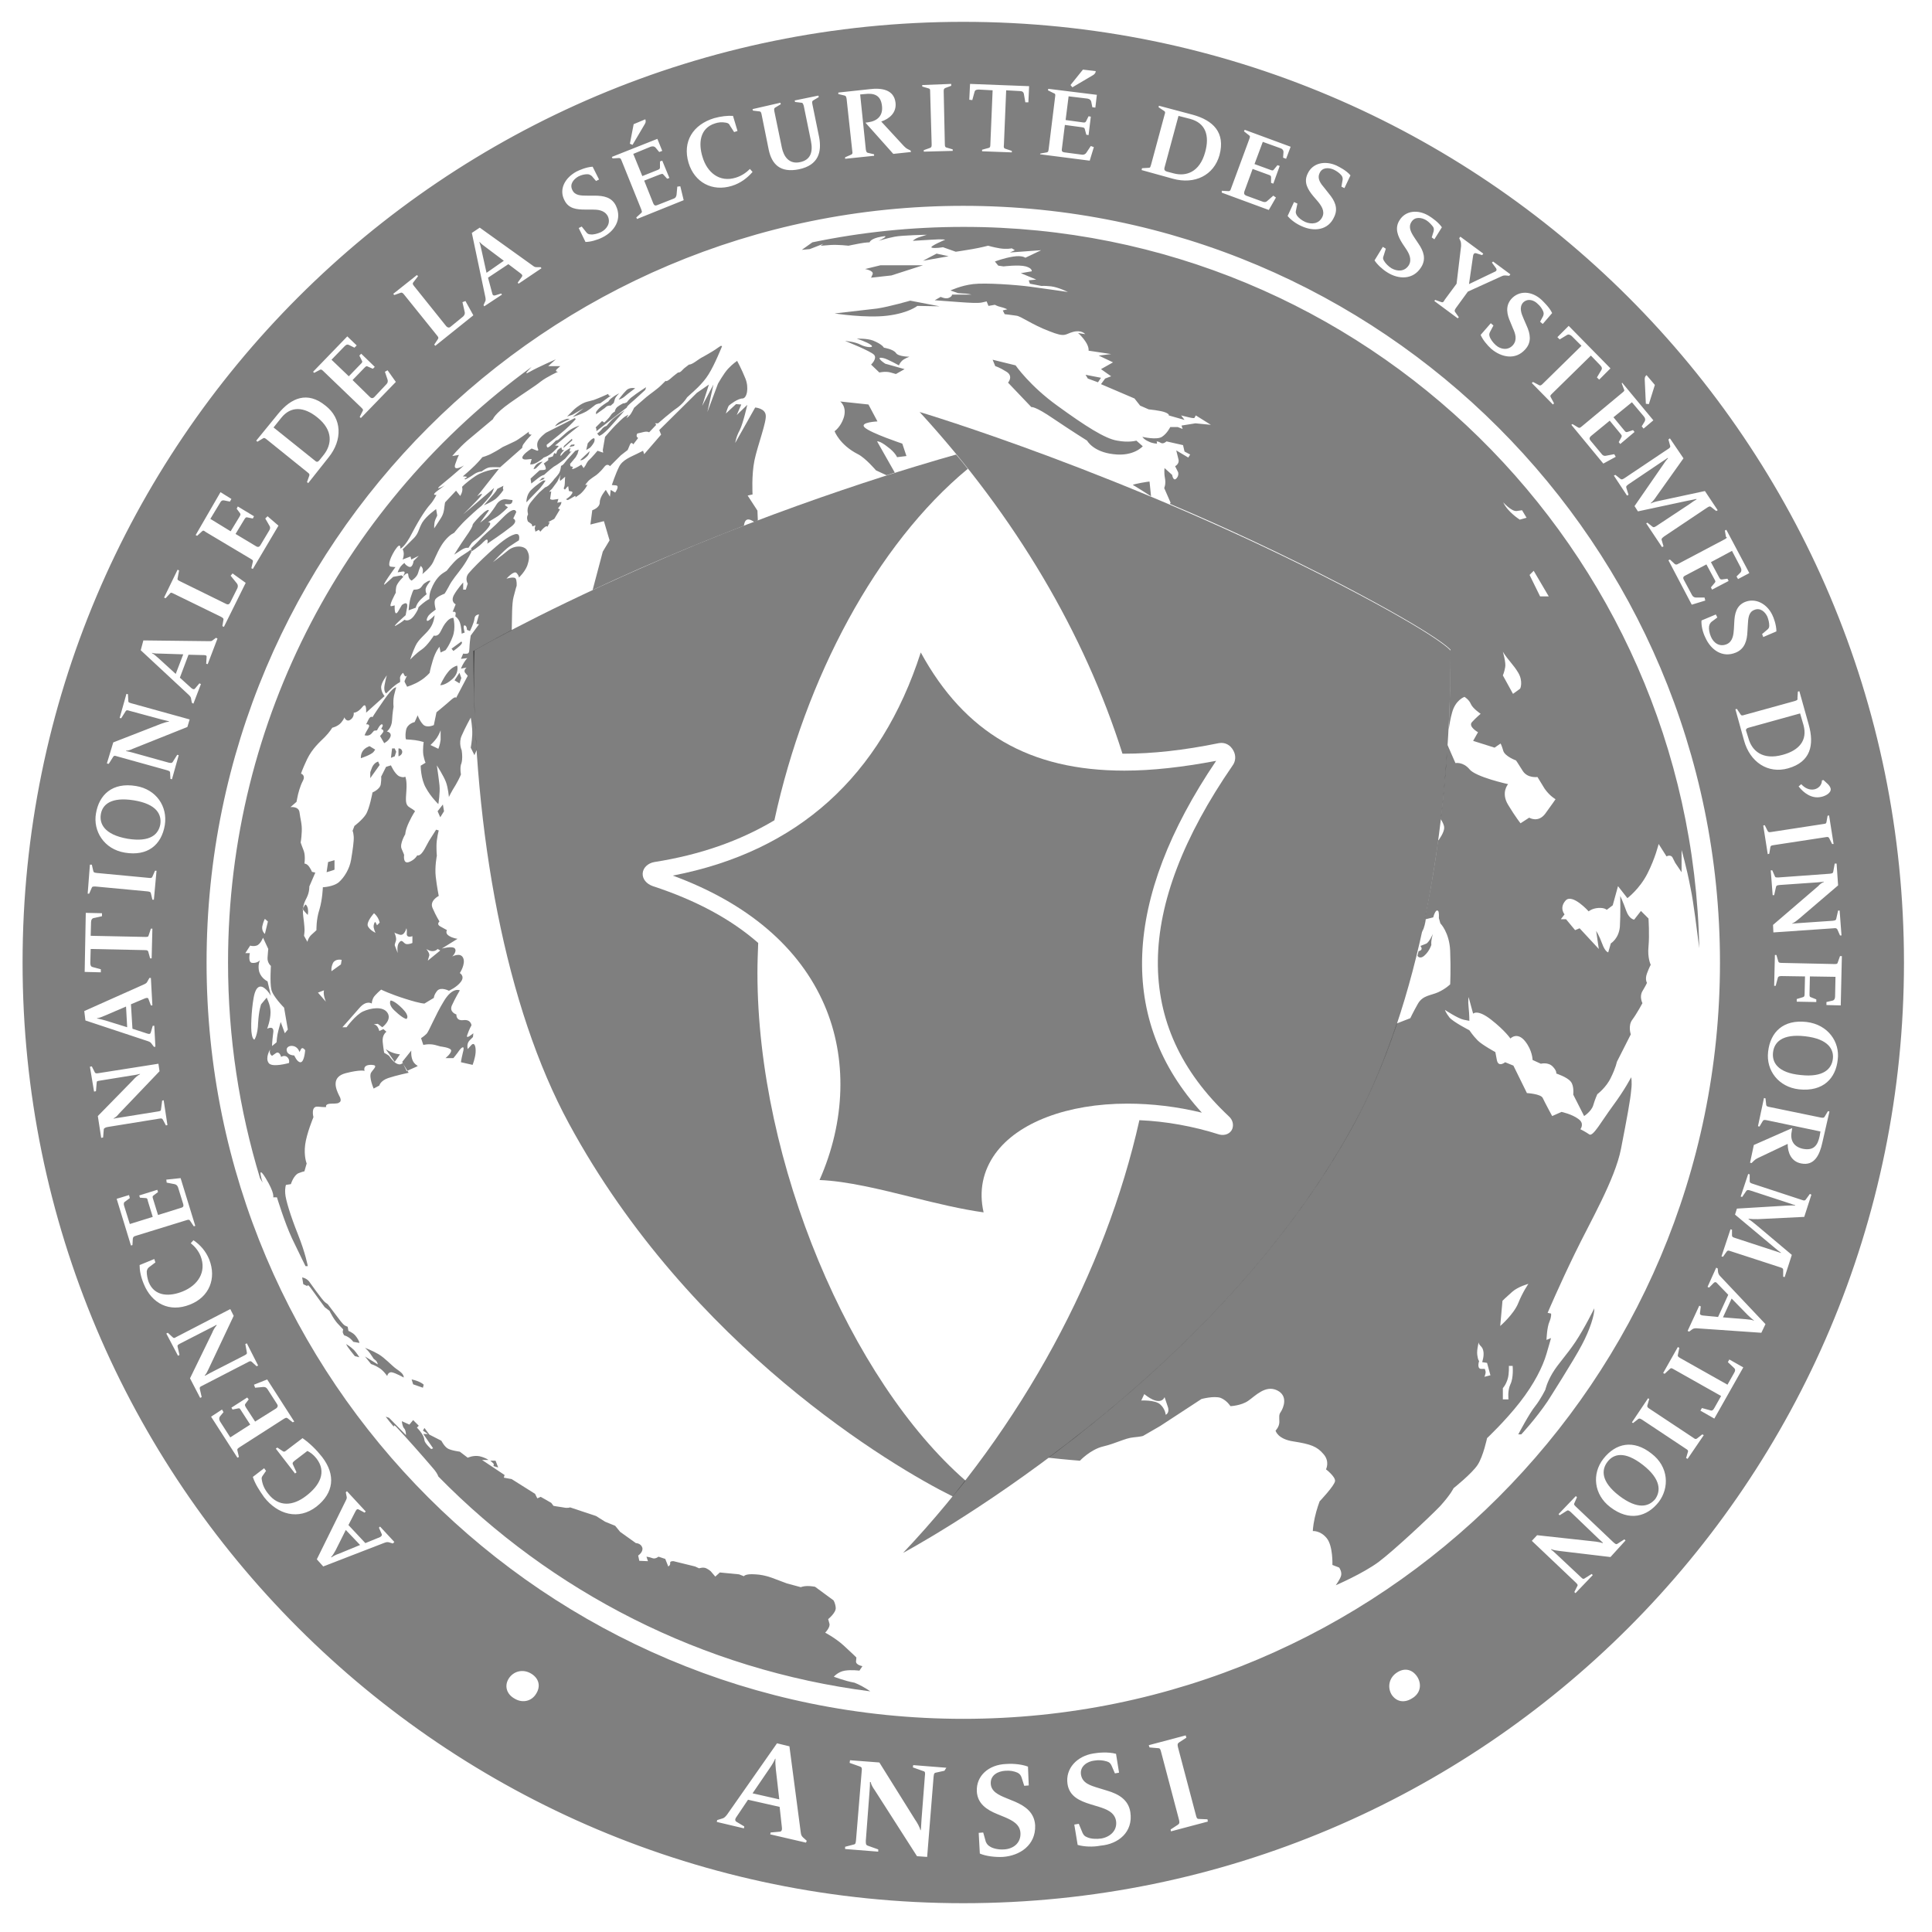 <svg xmlns="http://www.w3.org/2000/svg" width="63" height="63" viewBox="0 0 63 63" fill="none">
<path d="M56.932 43.018C57.031 43.031 57.129 43.031 57.19 43.068V43.055C57.141 43.018 57.067 42.957 56.981 42.871L56.466 42.344L56.184 42.957L56.932 43.018ZM57.018 24.086C57.129 24.479 57.472 24.798 58.135 24.613C58.675 24.466 58.945 24.135 58.81 23.644L58.699 23.264L57.018 23.73C56.932 23.755 56.92 23.804 56.945 23.853L57.018 24.086ZM10.417 15.006L10.564 14.822C10.81 14.503 10.883 14.037 10.343 13.607C9.914 13.264 9.485 13.227 9.166 13.632L8.92 13.939L10.282 15.031C10.331 15.08 10.38 15.055 10.417 15.006ZM58.859 33.791C58.11 33.706 57.853 33.988 57.816 34.319C57.779 34.638 57.963 34.982 58.712 35.055C59.472 35.141 59.73 34.847 59.767 34.528C59.804 34.233 59.632 33.877 58.859 33.791ZM60.024 32.785L60.061 31.178H60L59.926 31.387C59.914 31.436 59.889 31.436 59.804 31.436L58.098 31.399C58.024 31.399 58 31.387 57.988 31.35L57.926 31.141H57.877L57.853 32.147H57.902L57.975 31.877C57.988 31.84 58.024 31.828 58.098 31.828L58.859 31.84L58.846 32.405C58.846 32.478 58.834 32.503 58.797 32.515L58.589 32.577V32.663L59.227 32.675V32.589L59.043 32.515C59.006 32.503 59.006 32.478 59.006 32.405L59.018 31.84L59.853 31.853L59.84 32.491C59.84 32.577 59.804 32.614 59.767 32.626L59.558 32.675V32.773L60.024 32.785ZM58.908 33.325C58.159 33.239 57.73 33.644 57.656 34.294C57.583 34.908 58 35.448 58.663 35.522C59.46 35.607 59.865 35.153 59.926 34.552C60 33.988 59.62 33.411 58.908 33.325ZM59.656 36.245L59.607 36.233L59.497 36.417C59.472 36.454 59.448 36.454 59.374 36.442L57.705 36.098C57.632 36.086 57.607 36.074 57.595 36.037L57.57 35.816L57.521 35.804L57.325 36.724L57.374 36.736L57.484 36.552C57.509 36.515 57.534 36.515 57.607 36.528L59.362 36.896L59.337 37.043C59.276 37.337 59.153 37.534 58.785 37.46C58.454 37.386 58.368 37.141 58.429 36.871L58.442 36.785L57.19 37.337L57.067 37.914L57.116 37.926L57.19 37.853C57.227 37.816 57.264 37.791 57.313 37.767L58.294 37.301C58.294 37.583 58.405 37.877 58.736 37.939C59.166 38.025 59.337 37.657 59.423 37.264L59.656 36.245ZM59.067 38.957L59.018 38.932L58.883 39.117C58.859 39.153 58.822 39.153 58.761 39.129L57.153 38.601C57.08 38.577 57.055 38.564 57.055 38.515V38.294L57.006 38.282L56.761 39.018L56.81 39.031L56.945 38.834C56.969 38.798 57.006 38.798 57.08 38.822L58.282 39.215C58.429 39.264 58.491 39.288 58.54 39.301V39.313C58.454 39.301 58.368 39.313 58.27 39.313L56.638 39.411L56.577 39.607L57.84 40.663C57.951 40.761 58.037 40.822 58.074 40.847V40.859C58 40.834 57.902 40.798 57.816 40.773L56.577 40.368C56.503 40.344 56.478 40.331 56.478 40.282V40.098L56.429 40.086L56.135 40.969L56.184 40.982L56.307 40.81C56.331 40.773 56.368 40.773 56.429 40.798L58.049 41.325C58.123 41.35 58.147 41.362 58.147 41.411V41.632L58.196 41.644L58.429 40.92L57.264 39.939C57.166 39.865 57.104 39.804 57.018 39.755V39.742C57.117 39.755 57.19 39.755 57.325 39.755L58.834 39.681L59.067 38.957ZM57.57 43.178L56.098 41.62C56.049 41.571 56.037 41.534 56.024 41.485L56.012 41.362L55.963 41.337L55.681 41.963L55.73 41.988L55.877 41.84C55.914 41.804 55.951 41.791 56 41.853L56.356 42.221L56.024 42.945L55.521 42.896C55.448 42.883 55.423 42.859 55.435 42.81L55.46 42.601L55.411 42.577L55.031 43.399L55.08 43.423L55.178 43.35C55.215 43.325 55.239 43.313 55.313 43.313L57.435 43.46L57.57 43.178ZM56.846 44.589L56.392 44.331L56.343 44.417L56.552 44.614C56.589 44.65 56.589 44.699 56.552 44.761L56.331 45.153L54.785 44.282C54.724 44.245 54.699 44.221 54.712 44.184L54.761 43.951L54.712 43.926L54.233 44.773L54.282 44.798L54.454 44.638C54.491 44.601 54.515 44.614 54.577 44.65L56.123 45.522L55.902 45.914C55.865 45.988 55.816 46.012 55.767 45.988L55.497 45.914L55.448 46L55.902 46.258L56.846 44.589ZM55.558 46.798L55.509 46.773L55.337 46.908C55.3 46.932 55.276 46.932 55.215 46.883L53.791 45.939C53.73 45.902 53.705 45.877 53.718 45.828L53.779 45.62L53.742 45.595L53.215 46.38L53.251 46.405L53.423 46.27C53.46 46.245 53.485 46.258 53.546 46.294L54.969 47.239C55.031 47.276 55.055 47.301 55.043 47.337L54.981 47.546L55.031 47.571L55.558 46.798ZM53.853 47.399C53.264 46.932 52.687 47.055 52.282 47.571C51.902 48.061 51.975 48.736 52.503 49.141C53.141 49.632 53.718 49.448 54.086 48.982C54.442 48.515 54.417 47.828 53.853 47.399ZM53.006 50.233L52.969 50.196L52.736 50.344C52.699 50.368 52.675 50.344 52.613 50.294L51.386 49.129C51.337 49.08 51.313 49.055 51.337 49.018L51.423 48.822L51.386 48.785L50.822 49.374L50.859 49.411L51.092 49.264C51.129 49.239 51.153 49.252 51.215 49.301L52.11 50.16C52.172 50.221 52.233 50.27 52.27 50.307L52.258 50.319C52.196 50.294 52.11 50.282 52.037 50.27L50.123 50.061L49.951 50.245L51.386 51.607C51.435 51.657 51.46 51.681 51.435 51.718L51.337 51.914L51.374 51.951L51.938 51.362L51.902 51.325L51.669 51.472C51.632 51.497 51.607 51.485 51.558 51.436L50.773 50.699C50.699 50.626 50.613 50.552 50.577 50.528L50.589 50.515C50.65 50.552 50.785 50.564 50.871 50.577L52.515 50.773L53.006 50.233ZM56.086 31.387C56.086 17.767 45.043 6.712 31.411 6.712C17.791 6.712 6.736 17.755 6.736 31.387C6.736 45.018 17.791 56.049 31.411 56.049C45.043 56.049 56.086 45.006 56.086 31.387ZM46.221 54.687C46.074 54.454 45.828 54.368 45.57 54.528C45.288 54.699 45.239 55.018 45.374 55.252C45.521 55.485 45.779 55.546 46.037 55.386C46.319 55.227 46.368 54.932 46.221 54.687ZM39.386 59.399L39.374 59.325L39.092 59.313C39.031 59.313 39.018 59.276 38.994 59.178L38.417 56.994C38.392 56.896 38.392 56.859 38.442 56.822L38.687 56.663L38.663 56.589L37.46 56.908L37.484 56.982L37.767 57.006C37.828 57.006 37.84 57.043 37.865 57.141L38.442 59.325C38.466 59.423 38.466 59.46 38.417 59.497L38.172 59.657L38.184 59.718L39.386 59.399ZM36.859 59.092C36.797 58.687 36.478 58.503 36.11 58.393L35.828 58.307C35.546 58.221 35.3 58.147 35.251 57.877C35.202 57.595 35.46 57.436 35.681 57.411C35.828 57.386 35.963 57.399 36.086 57.436C36.172 57.46 36.209 57.497 36.245 57.571L36.356 57.828L36.491 57.804L36.392 57.19C36.123 57.117 35.804 57.153 35.656 57.178C35.117 57.264 34.736 57.669 34.81 58.172C34.871 58.577 35.202 58.724 35.558 58.834L35.84 58.92C36.074 58.994 36.343 59.092 36.392 59.374C36.442 59.693 36.196 59.902 35.914 59.951C35.755 59.975 35.57 59.963 35.46 59.914C35.362 59.877 35.337 59.84 35.3 59.767L35.178 59.472L35.031 59.497L35.141 60.16C35.35 60.221 35.644 60.233 35.889 60.184C36.466 60.135 36.957 59.742 36.859 59.092ZM33.755 59.522C33.73 59.104 33.435 58.896 33.092 58.748L32.822 58.638C32.552 58.528 32.319 58.417 32.307 58.16C32.294 57.877 32.552 57.755 32.785 57.742C32.932 57.73 33.067 57.755 33.178 57.804C33.251 57.84 33.288 57.89 33.313 57.963L33.399 58.233L33.546 58.221L33.521 57.607C33.264 57.509 32.932 57.509 32.797 57.522C32.245 57.546 31.828 57.902 31.853 58.417C31.877 58.822 32.184 59.018 32.515 59.153L32.785 59.264C33.006 59.362 33.264 59.485 33.276 59.779C33.288 60.11 33.031 60.294 32.736 60.307C32.577 60.319 32.392 60.282 32.294 60.221C32.209 60.172 32.184 60.135 32.147 60.061L32.061 59.755L31.914 59.767L31.951 60.442C32.147 60.528 32.454 60.564 32.699 60.552C33.251 60.515 33.779 60.172 33.755 59.522ZM30.859 57.644L29.779 57.558L29.767 57.632L30.11 57.755C30.172 57.767 30.172 57.816 30.159 57.914L30.049 59.337C30.037 59.485 30.037 59.62 30.024 59.681H30.012C30 59.595 29.902 59.423 29.84 59.337L28.675 57.472L27.718 57.399L27.705 57.485L28.049 57.607C28.11 57.632 28.11 57.669 28.098 57.767L27.914 60C27.902 60.098 27.902 60.135 27.84 60.147L27.558 60.221V60.294L28.638 60.38V60.307L28.294 60.184C28.233 60.16 28.233 60.123 28.233 60.025L28.356 58.393C28.368 58.282 28.368 58.172 28.368 58.11H28.392C28.405 58.196 28.466 58.294 28.527 58.38L29.902 60.528L30.233 60.552L30.442 57.951C30.454 57.853 30.454 57.816 30.515 57.804L30.797 57.742L30.859 57.644ZM26.307 60.025L26.184 59.914C26.135 59.865 26.123 59.84 26.11 59.742L25.742 56.945L25.337 56.847L23.705 59.178C23.644 59.252 23.607 59.288 23.546 59.301L23.386 59.35L23.374 59.411L24.258 59.62L24.27 59.558L24.024 59.411C23.975 59.386 23.951 59.337 24.012 59.252L24.392 58.687L25.423 58.92L25.497 59.595C25.509 59.693 25.472 59.73 25.411 59.73L25.129 59.755L25.116 59.816L26.282 60.086L26.307 60.025ZM17.325 54.577C17.043 54.405 16.736 54.503 16.589 54.736C16.442 54.969 16.515 55.239 16.773 55.386C17.055 55.558 17.35 55.46 17.485 55.227C17.632 54.994 17.583 54.736 17.325 54.577ZM12.859 50.282L12.393 49.779L12.356 49.816L12.442 50.012C12.466 50.049 12.454 50.086 12.393 50.123L11.914 50.319L11.362 49.73L11.595 49.276C11.632 49.203 11.669 49.203 11.705 49.227L11.889 49.325L11.926 49.288L11.313 48.626L11.276 48.663L11.3 48.785C11.313 48.834 11.313 48.859 11.276 48.932L10.331 50.847L10.54 51.08L12.54 50.307C12.613 50.282 12.638 50.282 12.687 50.294L12.81 50.331L12.859 50.282ZM10.319 49.129C10.883 48.687 10.957 48.098 10.503 47.509C10.319 47.276 10.11 47.068 9.865 46.896L9.35 47.288C9.288 47.337 9.264 47.35 9.227 47.325L9.043 47.203L8.994 47.239L9.62 48.049L9.669 48.012L9.546 47.742C9.534 47.706 9.546 47.681 9.607 47.632L10.024 47.313C10.123 47.362 10.221 47.436 10.319 47.558C10.662 48 10.429 48.442 9.975 48.785C9.558 49.104 9.092 49.153 8.748 48.712C8.626 48.564 8.564 48.417 8.54 48.27C8.527 48.209 8.527 48.172 8.564 48.123L8.675 47.963L8.613 47.877L8.245 48.16C8.319 48.393 8.466 48.614 8.613 48.822C9.055 49.386 9.73 49.583 10.319 49.129ZM7.816 47.19L9.251 46.27C9.313 46.233 9.337 46.221 9.374 46.245L9.546 46.38L9.595 46.356L8.712 44.982L8.282 45.153L8.319 45.252L8.589 45.227C8.638 45.227 8.687 45.239 8.724 45.301L9.031 45.779C9.067 45.828 9.067 45.877 9.006 45.926L8.319 46.356L8.024 45.902C7.988 45.84 7.975 45.816 8 45.779L8.11 45.632L8.061 45.571L7.546 45.902L7.583 45.963L7.767 45.926C7.816 45.914 7.828 45.939 7.865 46L8.159 46.454L7.509 46.871L7.178 46.356C7.141 46.294 7.141 46.245 7.166 46.196L7.288 46.049L7.239 45.963L6.883 46.196L7.742 47.534L7.791 47.509L7.742 47.301C7.73 47.252 7.742 47.239 7.816 47.19ZM6.589 45.19L8.086 44.417C8.147 44.38 8.172 44.38 8.208 44.405L8.368 44.552L8.417 44.528L8.049 43.804L8 43.828L8.049 44.098C8.061 44.147 8.037 44.16 7.975 44.196L6.871 44.761C6.797 44.798 6.724 44.847 6.687 44.859L6.675 44.847C6.724 44.81 6.761 44.724 6.797 44.65L7.62 42.908L7.509 42.687L5.754 43.595C5.693 43.632 5.669 43.644 5.632 43.607L5.472 43.46L5.423 43.485L5.804 44.209L5.853 44.184L5.791 43.914C5.779 43.865 5.804 43.853 5.865 43.816L6.822 43.325C6.92 43.276 7.018 43.227 7.055 43.203L7.067 43.215C7.018 43.264 6.945 43.386 6.92 43.46L6.196 44.945L6.527 45.583L6.577 45.558L6.515 45.288C6.503 45.239 6.527 45.215 6.589 45.19ZM6.196 42.54C6.822 42.294 7.067 41.693 6.822 41.068C6.712 40.798 6.527 40.589 6.307 40.442L6.221 40.54C6.343 40.638 6.466 40.773 6.54 40.957C6.748 41.485 6.442 41.914 5.963 42.11C5.546 42.282 5.043 42.294 4.847 41.804C4.81 41.693 4.785 41.583 4.785 41.46C4.797 41.386 4.822 41.35 4.871 41.313L5.067 41.166L5.031 41.055L4.552 41.252C4.552 41.423 4.589 41.632 4.687 41.865C4.945 42.503 5.521 42.81 6.196 42.54ZM4.442 40.294L6.074 39.791C6.147 39.767 6.172 39.767 6.196 39.804L6.319 39.988L6.368 39.975L5.889 38.417L5.423 38.466L5.435 38.564L5.693 38.614C5.742 38.626 5.779 38.65 5.804 38.712L5.975 39.264C5.988 39.325 5.988 39.362 5.902 39.386L5.153 39.62L4.994 39.104C4.969 39.031 4.969 39.006 5.006 38.982L5.153 38.871L5.129 38.798L4.54 38.982L4.564 39.055L4.748 39.068C4.797 39.068 4.81 39.092 4.822 39.166L4.981 39.681L4.233 39.914L4.049 39.325C4.024 39.252 4.037 39.203 4.086 39.178L4.233 39.068L4.208 38.969L3.804 39.092L4.27 40.614L4.319 40.601L4.331 40.393C4.343 40.331 4.356 40.319 4.442 40.294ZM3.521 36.748L5.19 36.478C5.264 36.466 5.288 36.466 5.313 36.515L5.411 36.699L5.46 36.687L5.337 35.877L5.288 35.89L5.251 36.172C5.251 36.221 5.227 36.233 5.141 36.245L3.914 36.442C3.828 36.454 3.754 36.466 3.705 36.478V36.466C3.767 36.442 3.828 36.38 3.877 36.319L5.202 34.932L5.166 34.687L3.215 34.994C3.141 35.006 3.116 35.006 3.092 34.969L2.994 34.773L2.932 34.785L3.067 35.595L3.129 35.583L3.153 35.301C3.153 35.252 3.178 35.252 3.251 35.239L4.307 35.068C4.417 35.055 4.515 35.031 4.564 35.018V35.031C4.503 35.055 4.393 35.153 4.343 35.215L3.19 36.393L3.3 37.104L3.362 37.092L3.386 36.81C3.423 36.773 3.448 36.761 3.521 36.748ZM2.785 33.276L4.822 33.951C4.896 33.975 4.92 34 4.945 34.037L5.018 34.135H5.067L5.031 33.448H4.981L4.92 33.657C4.908 33.706 4.883 33.73 4.81 33.706L4.319 33.546L4.27 32.748L4.736 32.552C4.81 32.528 4.834 32.54 4.847 32.589L4.92 32.785H4.969L4.92 31.89H4.871L4.81 32C4.785 32.049 4.773 32.061 4.699 32.098L2.748 32.969L2.785 33.276ZM2.761 31.693L3.288 31.706V31.607L3.018 31.534C2.969 31.521 2.945 31.485 2.945 31.399L2.957 30.945L4.724 30.982C4.797 30.982 4.822 30.994 4.834 31.031L4.896 31.252H4.945L4.969 30.282H4.92L4.847 30.503C4.834 30.552 4.81 30.552 4.736 30.552L2.957 30.515L2.969 30.074C2.969 29.988 3.006 29.951 3.043 29.939L3.325 29.877V29.779L2.797 29.767L2.761 31.693ZM2.859 29.141H2.908L2.994 28.945C3.006 28.908 3.031 28.908 3.116 28.908L4.81 29.067C4.883 29.08 4.908 29.08 4.92 29.129L4.969 29.337H5.018L5.104 28.393H5.055L4.969 28.589C4.957 28.626 4.92 28.638 4.847 28.626L3.153 28.466C3.08 28.454 3.055 28.454 3.043 28.405L2.994 28.196H2.932L2.859 29.141ZM4.074 27.804C4.81 27.926 5.264 27.558 5.374 26.908C5.472 26.294 5.092 25.742 4.442 25.632C3.656 25.497 3.227 25.926 3.129 26.528C3.031 27.092 3.386 27.693 4.074 27.804ZM3.485 24.896L3.546 24.908L3.693 24.675C3.718 24.638 3.742 24.638 3.816 24.663L5.448 25.117C5.521 25.141 5.546 25.153 5.546 25.19L5.558 25.399L5.607 25.411L5.828 24.626L5.779 24.613L5.632 24.847C5.607 24.883 5.583 24.883 5.509 24.871L4.319 24.54C4.233 24.515 4.159 24.503 4.11 24.491V24.479C4.172 24.479 4.258 24.454 4.331 24.417L6.11 23.706L6.184 23.46L4.282 22.933C4.208 22.908 4.184 22.908 4.184 22.859L4.172 22.638L4.123 22.626L3.902 23.411L3.951 23.423L4.098 23.19C4.123 23.153 4.147 23.153 4.221 23.178L5.264 23.46C5.362 23.485 5.472 23.509 5.509 23.521V23.534C5.435 23.534 5.301 23.583 5.239 23.607L3.693 24.209L3.485 24.896ZM4.589 21.203L6.159 22.663C6.208 22.712 6.233 22.748 6.233 22.798L6.258 22.92L6.307 22.945L6.552 22.307L6.503 22.282L6.368 22.442C6.343 22.479 6.307 22.491 6.245 22.442L5.865 22.098L6.147 21.35L6.65 21.362C6.724 21.362 6.748 21.387 6.736 21.436L6.724 21.644L6.773 21.657L7.092 20.822L7.043 20.798L6.945 20.871C6.908 20.908 6.883 20.908 6.81 20.908L4.675 20.883L4.589 21.203ZM5.35 19.485L5.399 19.509L5.546 19.35C5.57 19.313 5.595 19.325 5.669 19.362L7.202 20.11C7.264 20.147 7.288 20.16 7.288 20.196L7.251 20.417L7.301 20.442L8.012 19.006L7.583 18.699L7.521 18.773L7.73 19.031C7.754 19.067 7.767 19.117 7.742 19.178L7.509 19.644C7.485 19.693 7.448 19.73 7.374 19.693L5.877 18.957C5.804 18.92 5.779 18.908 5.791 18.859L5.84 18.601L5.791 18.577L5.35 19.485ZM6.38 17.448L6.429 17.472L6.589 17.325C6.626 17.288 6.65 17.301 6.712 17.35L8.172 18.221C8.233 18.258 8.258 18.27 8.245 18.319L8.196 18.528L8.245 18.552L9.08 17.141L8.724 16.834L8.65 16.908L8.785 17.141C8.81 17.178 8.822 17.227 8.785 17.288L8.491 17.779C8.466 17.828 8.417 17.853 8.356 17.816L7.681 17.411L7.963 16.945C8 16.883 8.024 16.859 8.061 16.871L8.245 16.908L8.282 16.834L7.754 16.515L7.718 16.589L7.828 16.736C7.853 16.773 7.84 16.798 7.804 16.859L7.521 17.325L6.859 16.92L7.178 16.393C7.215 16.319 7.264 16.307 7.313 16.319L7.497 16.356L7.546 16.27L7.19 16.049L6.38 17.448ZM8.356 14.368L8.393 14.405L8.577 14.294C8.613 14.27 8.638 14.282 8.699 14.331L10.024 15.399C10.086 15.448 10.098 15.46 10.086 15.509L10.012 15.718L10.049 15.755L10.711 14.92C11.178 14.344 11.153 13.644 10.613 13.227C10.024 12.748 9.497 12.969 9.067 13.497L8.356 14.368ZM10.209 12.123L10.245 12.159L10.429 12.061C10.466 12.037 10.491 12.049 10.552 12.11L11.779 13.288C11.828 13.337 11.853 13.362 11.828 13.399L11.73 13.595L11.767 13.632L12.908 12.454L12.638 12.074L12.552 12.123L12.638 12.38C12.65 12.43 12.65 12.479 12.601 12.528L12.209 12.945C12.172 12.982 12.123 13.006 12.061 12.945L11.497 12.393L11.877 12C11.926 11.951 11.951 11.926 11.988 11.951L12.159 12.025L12.221 11.963L11.779 11.534L11.718 11.595L11.804 11.767C11.828 11.804 11.804 11.828 11.755 11.877L11.374 12.27L10.81 11.73L11.239 11.288C11.3 11.227 11.337 11.227 11.386 11.252L11.558 11.337L11.632 11.264L11.325 10.969L10.209 12.123ZM12.822 9.583L12.859 9.62L13.067 9.546C13.104 9.534 13.129 9.546 13.178 9.607L14.245 10.932C14.294 10.994 14.307 11.006 14.282 11.055L14.159 11.239L14.196 11.276L15.435 10.282L15.178 9.816L15.08 9.853L15.153 10.172C15.165 10.221 15.153 10.27 15.104 10.319L14.699 10.65C14.662 10.687 14.613 10.699 14.552 10.638L13.509 9.337C13.46 9.276 13.448 9.252 13.472 9.215L13.632 9.006L13.595 8.969L12.822 9.583ZM15.386 7.595L15.828 9.693C15.84 9.767 15.84 9.804 15.816 9.841L15.767 9.951L15.791 9.988L16.368 9.607L16.343 9.571L16.147 9.632C16.098 9.644 16.061 9.632 16.049 9.558L15.914 9.055L16.577 8.614L16.982 8.92C17.043 8.969 17.043 8.994 17.006 9.043L16.883 9.215L16.908 9.252L17.656 8.748L17.632 8.712H17.509C17.46 8.712 17.436 8.712 17.374 8.663L15.644 7.423L15.386 7.595ZM18.405 6.528C18.54 6.81 18.81 6.834 19.092 6.834H19.313C19.485 6.834 19.705 6.847 19.816 7.043C19.926 7.264 19.791 7.472 19.595 7.571C19.485 7.62 19.35 7.656 19.264 7.644C19.19 7.644 19.153 7.62 19.116 7.571L18.969 7.387L18.871 7.436L19.092 7.89C19.251 7.89 19.472 7.828 19.644 7.742C20.037 7.546 20.294 7.153 20.086 6.712C19.951 6.429 19.681 6.38 19.386 6.38H19.166C18.945 6.38 18.748 6.38 18.663 6.196C18.564 6 18.712 5.84 18.859 5.755C18.957 5.706 19.055 5.681 19.153 5.681C19.215 5.681 19.251 5.706 19.3 5.742L19.436 5.902L19.534 5.853L19.325 5.436C19.116 5.448 18.896 5.546 18.797 5.595C18.417 5.804 18.221 6.172 18.405 6.528ZM19.951 5.117L19.975 5.166L20.184 5.153C20.233 5.153 20.245 5.178 20.27 5.239L20.908 6.822C20.932 6.896 20.945 6.92 20.908 6.945L20.748 7.092L20.773 7.141L22.294 6.528L22.184 6.074L22.086 6.086L22.061 6.356C22.049 6.405 22.037 6.454 21.963 6.479L21.436 6.687C21.374 6.712 21.337 6.712 21.3 6.626L21.006 5.89L21.509 5.693C21.583 5.669 21.607 5.656 21.632 5.693L21.755 5.828L21.828 5.804L21.595 5.239L21.521 5.264V5.46C21.521 5.509 21.497 5.521 21.436 5.546L20.945 5.742L20.65 5.018L21.215 4.785C21.288 4.761 21.337 4.773 21.374 4.81L21.497 4.957L21.595 4.92L21.436 4.528L19.951 5.117ZM20.54 4.687L20.626 4.724L21.031 4.037C21.067 3.975 21.055 3.939 21.043 3.89L20.663 4.049L20.54 4.687ZM22.454 5.313C22.65 5.951 23.227 6.258 23.865 6.061C24.147 5.975 24.368 5.804 24.54 5.607L24.454 5.509C24.343 5.62 24.196 5.73 24 5.791C23.46 5.963 23.055 5.62 22.908 5.117C22.773 4.687 22.81 4.184 23.313 4.025C23.423 3.988 23.534 3.975 23.669 4C23.742 4.012 23.779 4.037 23.804 4.098L23.939 4.307L24.049 4.27L23.902 3.779C23.73 3.767 23.509 3.791 23.288 3.853C22.601 4.061 22.245 4.614 22.454 5.313ZM24.54 3.558L24.552 3.607L24.761 3.632C24.797 3.632 24.822 3.656 24.834 3.73L25.067 4.883C25.166 5.35 25.436 5.644 26.049 5.521C26.699 5.387 26.797 4.945 26.712 4.479L26.491 3.399C26.478 3.325 26.478 3.301 26.515 3.276L26.699 3.166L26.687 3.117L25.914 3.276L25.926 3.325L26.135 3.35C26.172 3.35 26.184 3.374 26.209 3.448L26.442 4.589C26.515 4.945 26.442 5.215 26.086 5.288C25.73 5.362 25.558 5.104 25.497 4.822L25.251 3.632C25.239 3.558 25.239 3.534 25.276 3.509L25.46 3.399L25.448 3.35L24.54 3.558ZM27.337 3.018V3.067L27.546 3.117C27.583 3.129 27.595 3.153 27.607 3.227L27.791 4.92C27.804 4.994 27.804 5.018 27.755 5.043L27.558 5.129V5.178L28.503 5.08V5.031L28.294 4.982C28.258 4.969 28.245 4.945 28.233 4.871L28.049 3.08L28.196 3.067C28.491 3.031 28.724 3.092 28.761 3.46C28.797 3.791 28.589 3.951 28.307 3.988L28.221 4L29.129 5.018L29.705 4.957L29.693 4.908L29.595 4.859C29.546 4.834 29.521 4.81 29.472 4.761L28.736 3.963C28.994 3.877 29.239 3.681 29.202 3.35C29.153 2.92 28.748 2.859 28.356 2.908L27.337 3.018ZM30.073 2.773V2.822L30.282 2.883C30.331 2.896 30.331 2.92 30.331 2.994L30.38 4.699C30.38 4.773 30.38 4.798 30.331 4.822L30.123 4.896V4.945L31.067 4.92V4.871L30.859 4.81C30.822 4.798 30.81 4.773 30.81 4.699L30.773 2.994C30.773 2.92 30.773 2.896 30.822 2.871L31.018 2.798V2.736L30.073 2.773ZM31.607 3.252L31.705 3.264L31.779 2.994C31.791 2.945 31.828 2.92 31.914 2.92L32.368 2.945L32.294 4.712C32.294 4.785 32.282 4.81 32.245 4.822L32.024 4.883V4.933L32.994 4.969V4.92L32.773 4.847C32.736 4.834 32.724 4.798 32.736 4.724L32.81 2.945L33.251 2.969C33.337 2.969 33.374 3.006 33.386 3.055L33.435 3.337H33.534L33.558 2.81L31.632 2.736L31.607 3.252ZM33.914 5.031L35.534 5.239L35.669 4.798L35.57 4.761L35.423 4.982C35.399 5.018 35.35 5.055 35.276 5.043L34.712 4.969C34.65 4.957 34.613 4.945 34.626 4.859L34.724 4.074L35.264 4.147C35.337 4.16 35.362 4.16 35.374 4.209L35.423 4.393L35.497 4.405L35.57 3.804L35.497 3.791L35.411 3.963C35.386 4 35.362 4 35.288 3.988L34.748 3.914L34.846 3.141L35.46 3.215C35.534 3.227 35.57 3.264 35.583 3.313L35.62 3.497L35.718 3.509L35.767 3.092L34.184 2.896L34.172 2.945L34.368 3.043C34.417 3.055 34.417 3.092 34.405 3.166L34.196 4.859C34.184 4.933 34.184 4.957 34.135 4.969L33.926 5.006L33.914 5.031ZM34.908 2.773L34.969 2.847L35.656 2.442C35.705 2.405 35.73 2.368 35.73 2.319L35.313 2.27L34.908 2.773ZM37.227 5.546L38.245 5.828C38.957 6.025 39.583 5.718 39.767 5.055C39.963 4.319 39.558 3.926 38.896 3.742L37.791 3.448L37.779 3.497L37.963 3.62C38 3.644 38 3.669 37.975 3.742L37.534 5.374C37.509 5.448 37.509 5.472 37.46 5.472L37.239 5.485L37.227 5.546ZM39.84 6.282L41.374 6.847L41.607 6.442L41.521 6.38L41.325 6.552C41.288 6.589 41.239 6.601 41.178 6.577L40.638 6.38C40.589 6.356 40.552 6.331 40.577 6.245L40.846 5.509L41.35 5.693C41.423 5.718 41.448 5.73 41.448 5.779V5.963L41.521 5.988L41.73 5.411L41.656 5.387L41.534 5.534C41.509 5.571 41.472 5.558 41.411 5.534L40.908 5.35L41.178 4.626L41.755 4.834C41.828 4.859 41.853 4.908 41.853 4.957L41.84 5.141L41.938 5.178L42.086 4.785L40.589 4.233L40.564 4.282L40.736 4.417C40.773 4.442 40.761 4.466 40.736 4.54L40.147 6.135C40.123 6.209 40.11 6.233 40.061 6.233L39.84 6.221V6.282ZM42.196 6.589L41.988 7.043C42.086 7.166 42.27 7.301 42.442 7.374C42.834 7.558 43.313 7.521 43.509 7.067C43.644 6.785 43.521 6.54 43.337 6.319L43.202 6.147C43.055 5.975 42.945 5.828 43.031 5.644C43.117 5.448 43.337 5.46 43.497 5.534C43.595 5.583 43.681 5.644 43.742 5.718C43.779 5.767 43.791 5.816 43.779 5.877L43.742 6.086L43.84 6.135L44.037 5.718C43.902 5.558 43.681 5.448 43.583 5.399C43.202 5.227 42.797 5.313 42.638 5.669C42.503 5.951 42.65 6.184 42.822 6.393L42.969 6.564C43.08 6.699 43.215 6.883 43.117 7.08C43.006 7.301 42.773 7.325 42.564 7.239C42.454 7.19 42.343 7.104 42.294 7.031C42.258 6.969 42.245 6.933 42.258 6.871L42.307 6.638L42.196 6.589ZM44.822 8.491C44.908 8.626 45.08 8.785 45.239 8.883C45.607 9.117 46.086 9.129 46.343 8.712C46.515 8.442 46.417 8.184 46.258 7.951L46.135 7.767C46.012 7.583 45.914 7.411 46.024 7.239C46.135 7.055 46.356 7.092 46.503 7.178C46.601 7.239 46.663 7.313 46.724 7.387C46.761 7.436 46.761 7.485 46.748 7.546L46.687 7.742L46.773 7.804L47.018 7.411C46.896 7.239 46.699 7.104 46.601 7.043C46.245 6.822 45.828 6.859 45.632 7.19C45.472 7.448 45.583 7.706 45.73 7.939L45.853 8.123C45.951 8.27 46.049 8.466 45.938 8.65C45.804 8.859 45.57 8.859 45.374 8.748C45.276 8.687 45.178 8.589 45.129 8.503C45.092 8.442 45.092 8.405 45.117 8.344L45.19 8.11L45.092 8.049L44.822 8.491ZM47.006 9.853L46.797 9.779L46.773 9.816L47.534 10.38L47.57 10.344L47.448 10.172C47.423 10.135 47.435 10.11 47.472 10.049L47.865 9.509L48.945 9.018C49.018 8.982 49.043 8.982 49.092 8.982L49.215 8.994L49.251 8.945L48.687 8.528L48.65 8.564L48.785 8.748C48.81 8.785 48.81 8.834 48.748 8.859L47.902 9.264L48.037 8.331C48.049 8.27 48.086 8.245 48.135 8.258L48.331 8.319L48.368 8.27L47.62 7.718L47.583 7.767L47.632 7.877C47.644 7.926 47.644 7.951 47.644 8.025L47.497 9.252L47.116 9.767C47.067 9.853 47.055 9.865 47.006 9.853ZM49.276 9.755C49.08 9.988 49.141 10.258 49.251 10.503L49.337 10.712C49.411 10.871 49.484 11.08 49.337 11.252C49.178 11.436 48.932 11.399 48.773 11.252C48.687 11.178 48.601 11.055 48.577 10.982C48.552 10.908 48.564 10.871 48.589 10.822L48.699 10.614L48.613 10.54L48.282 10.92C48.343 11.068 48.491 11.252 48.626 11.374C48.957 11.656 49.423 11.755 49.742 11.386C49.951 11.153 49.902 10.883 49.779 10.614L49.693 10.417C49.607 10.221 49.534 10.037 49.656 9.877C49.804 9.718 50.012 9.779 50.135 9.902C50.221 9.975 50.282 10.061 50.319 10.147C50.343 10.209 50.343 10.245 50.319 10.307L50.221 10.491L50.307 10.564L50.613 10.209C50.528 10.025 50.343 9.853 50.27 9.779C49.951 9.485 49.534 9.46 49.276 9.755ZM50.785 10.994L50.859 11.068L51.104 10.92C51.141 10.896 51.19 10.908 51.251 10.957L51.57 11.276L50.307 12.515C50.258 12.564 50.233 12.577 50.196 12.564L49.988 12.454L49.951 12.491L50.638 13.19L50.675 13.153L50.564 12.945C50.54 12.908 50.564 12.883 50.613 12.834L51.877 11.595L52.184 11.914C52.245 11.976 52.245 12.025 52.221 12.061L52.074 12.307L52.147 12.38L52.515 12.012L51.153 10.626L50.785 10.994ZM52.883 12.503L52.957 12.699C52.981 12.736 52.957 12.761 52.896 12.81L51.583 13.902C51.521 13.951 51.509 13.963 51.46 13.939L51.276 13.828L51.239 13.853L52.282 15.117L52.687 14.896L52.638 14.81L52.38 14.859C52.331 14.871 52.282 14.871 52.233 14.81L51.865 14.368C51.828 14.319 51.816 14.282 51.877 14.221L52.491 13.718L52.834 14.135C52.883 14.196 52.896 14.209 52.871 14.258L52.785 14.417L52.834 14.479L53.3 14.086L53.251 14.025L53.067 14.086C53.018 14.098 53.006 14.086 52.957 14.025L52.613 13.607L53.215 13.117L53.607 13.583C53.656 13.644 53.656 13.693 53.632 13.742L53.534 13.902L53.595 13.976L53.914 13.706L52.896 12.479L52.883 12.503ZM53.632 12.368L53.669 13.166L53.767 13.178L53.963 12.552L53.693 12.233C53.656 12.258 53.632 12.294 53.632 12.368ZM54.38 14.65L52.969 15.595C52.908 15.632 52.883 15.644 52.846 15.62L52.675 15.485L52.626 15.509L53.055 16.16L53.104 16.135L53.031 15.902C53.018 15.853 53.043 15.841 53.104 15.791L54.159 15.08C54.294 14.994 54.343 14.957 54.38 14.932L54.392 14.945C54.331 15.006 54.282 15.08 54.233 15.153L53.3 16.503L53.411 16.675L55.018 16.331C55.153 16.307 55.264 16.282 55.313 16.27L55.325 16.282C55.264 16.319 55.166 16.38 55.104 16.43L54.012 17.153C53.951 17.19 53.926 17.203 53.889 17.178L53.718 17.043L53.681 17.067L54.196 17.84L54.245 17.816L54.184 17.607C54.172 17.571 54.196 17.546 54.258 17.497L55.669 16.552C55.73 16.515 55.755 16.503 55.791 16.528L55.963 16.663L56.012 16.638L55.595 16.012L54.11 16.331C53.988 16.356 53.902 16.38 53.828 16.417V16.405C53.902 16.344 53.951 16.282 54.024 16.172L54.896 14.945L54.454 14.294L54.405 14.331L54.466 14.552C54.466 14.589 54.442 14.614 54.38 14.65ZM56.245 17.583L54.736 18.38C54.675 18.417 54.65 18.417 54.613 18.393L54.454 18.245L54.405 18.27L55.166 19.718L55.607 19.583L55.583 19.485H55.313C55.264 19.485 55.215 19.472 55.178 19.411L54.908 18.908C54.883 18.859 54.871 18.81 54.945 18.773L55.644 18.405L55.902 18.883C55.938 18.945 55.951 18.969 55.914 19.006L55.791 19.153L55.828 19.227L56.368 18.945L56.331 18.871L56.147 18.896C56.098 18.896 56.086 18.883 56.049 18.81L55.791 18.331L56.478 17.963L56.761 18.503C56.797 18.577 56.785 18.626 56.761 18.663L56.626 18.798L56.675 18.883L57.043 18.687L56.294 17.276L56.245 17.301L56.282 17.509C56.331 17.521 56.307 17.546 56.245 17.583ZM56.896 19.632C56.613 19.755 56.564 20.025 56.552 20.294L56.54 20.515C56.528 20.699 56.503 20.92 56.307 21.006C56.074 21.104 55.877 20.969 55.791 20.761C55.742 20.65 55.718 20.515 55.73 20.43C55.742 20.356 55.767 20.319 55.804 20.282L56 20.135L55.951 20.037L55.484 20.233C55.472 20.393 55.521 20.613 55.607 20.785C55.779 21.178 56.159 21.472 56.613 21.276C56.896 21.153 56.969 20.883 56.981 20.601L56.994 20.38C57.006 20.16 57.018 19.963 57.202 19.89C57.399 19.804 57.558 19.951 57.632 20.11C57.669 20.209 57.693 20.307 57.693 20.405C57.693 20.466 57.669 20.503 57.62 20.54L57.46 20.675L57.497 20.773L57.926 20.589C57.926 20.38 57.84 20.147 57.791 20.049C57.62 19.693 57.251 19.485 56.896 19.632ZM58.528 22.859L56.883 23.313C56.81 23.337 56.785 23.337 56.761 23.301L56.638 23.117L56.589 23.129L56.871 24.147C57.067 24.859 57.656 25.239 58.307 25.055C59.043 24.847 59.166 24.294 58.981 23.632L58.675 22.54L58.626 22.552L58.613 22.761C58.626 22.822 58.601 22.834 58.528 22.859ZM58.736 25.571L58.65 25.644C58.822 25.865 59.08 26.049 59.374 25.988C59.521 25.963 59.73 25.853 59.693 25.706C59.681 25.669 59.656 25.62 59.607 25.571L59.46 25.436L59.411 25.448C59.411 25.607 59.288 25.718 59.153 25.742C59.006 25.767 58.859 25.706 58.736 25.571ZM59.791 27.521L59.644 26.589L59.595 26.601L59.558 26.81C59.546 26.859 59.534 26.859 59.448 26.871L57.767 27.129C57.693 27.141 57.669 27.141 57.644 27.104L57.546 26.908L57.497 26.92L57.644 27.853L57.693 27.84L57.73 27.62C57.742 27.571 57.767 27.571 57.84 27.558L59.521 27.301C59.595 27.288 59.62 27.288 59.644 27.325L59.742 27.521H59.791ZM59.828 28.16L59.779 28.43C59.767 28.479 59.742 28.479 59.669 28.491L57.988 28.613C57.914 28.613 57.889 28.613 57.877 28.577L57.791 28.38H57.742L57.804 29.19H57.853L57.914 28.92C57.926 28.871 57.951 28.871 58.024 28.859L59.264 28.773C59.35 28.761 59.435 28.761 59.472 28.748V28.761C59.411 28.785 59.337 28.834 59.288 28.896L57.816 30.16L57.828 30.405L59.791 30.27C59.865 30.258 59.889 30.27 59.914 30.307L60 30.503H60.049L59.988 29.693H59.938L59.877 29.963C59.865 30.012 59.84 30.012 59.767 30.025L58.699 30.098C58.589 30.11 58.478 30.11 58.442 30.123V30.11C58.503 30.098 58.613 30 58.675 29.951L59.938 28.871L59.889 28.16H59.828ZM62.086 31.387C62.086 48.331 48.356 62.061 31.411 62.061C14.466 62.061 0.736 48.331 0.736 31.387C0.736 14.442 14.466 0.712 31.411 0.712C48.356 0.712 62.086 14.442 62.086 31.387ZM4.159 27.35C4.908 27.472 5.166 27.203 5.227 26.883C5.276 26.564 5.116 26.221 4.368 26.098C3.607 25.976 3.337 26.245 3.288 26.552C3.239 26.847 3.386 27.215 4.159 27.35ZM5.227 21.313C5.129 21.313 5.031 21.313 4.957 21.288V21.301C5.018 21.325 5.092 21.399 5.178 21.472L5.73 21.976L5.975 21.337L5.227 21.313ZM3.423 33.117C3.337 33.153 3.251 33.19 3.166 33.203V33.215C3.227 33.215 3.325 33.252 3.435 33.276L4.147 33.497L4.11 32.822L3.423 33.117ZM16.429 8.503L15.84 8.061C15.767 8 15.681 7.951 15.644 7.89L15.632 7.902C15.656 7.951 15.681 8.061 15.705 8.172L15.865 8.896L16.429 8.503ZM39.3 4.957C39.448 4.417 39.313 4.012 38.81 3.877L38.429 3.779L37.975 5.46C37.951 5.546 37.988 5.571 38.049 5.595L38.282 5.656C38.663 5.755 39.116 5.632 39.3 4.957ZM25.288 57.35H25.276C25.251 57.423 25.178 57.546 25.092 57.669L24.54 58.478L25.411 58.675L25.3 57.706C25.288 57.583 25.276 57.448 25.288 57.35ZM53.57 47.767C52.969 47.301 52.613 47.411 52.417 47.669C52.221 47.926 52.196 48.307 52.797 48.773C53.411 49.239 53.767 49.129 53.975 48.883C54.147 48.638 54.184 48.245 53.57 47.767ZM11.276 49.89L11.742 50.38L11.055 50.663C10.945 50.699 10.859 50.748 10.81 50.785L10.797 50.773C10.847 50.724 10.896 50.638 10.945 50.552L11.276 49.89Z" fill="black" fill-opacity="0.5"/>
<path d="M19.902 13.914C20.135 13.656 20.368 13.386 20.368 13.386C20.368 13.386 20.098 13.558 19.975 13.669C19.865 13.779 19.779 13.889 19.779 13.889C19.779 13.889 19.693 13.902 19.62 14C19.546 14.098 19.472 14.135 19.472 14.135L19.534 14.209C19.546 14.221 19.669 14.172 19.902 13.914ZM20.442 13.117C20.442 13.117 20.368 13.153 20.343 13.153H20.319C20.319 13.153 20.196 13.215 20.123 13.276C20.049 13.35 20.049 13.423 20.049 13.423C20.049 13.423 19.975 13.448 19.914 13.546C19.853 13.644 19.706 13.779 19.706 13.779L19.632 13.73L19.423 13.939C19.423 13.939 19.448 13.963 19.448 14.012V14.061C19.448 14.061 19.755 13.816 19.963 13.656C20.172 13.497 20.442 13.288 20.442 13.288C20.442 13.288 20.429 13.264 20.54 13.166C20.663 13.067 21.043 12.712 21.043 12.712L21.067 12.626C21.067 12.626 20.761 12.822 20.626 12.932C20.515 13.006 20.442 13.117 20.442 13.117ZM20.38 12.92C20.491 12.822 20.712 12.662 20.712 12.662C20.712 12.662 20.528 12.613 20.417 12.736C20.294 12.859 20.172 13.031 20.172 13.031C20.172 13.031 20.27 13.018 20.38 12.92ZM19.84 13.092C19.84 13.092 19.718 13.166 19.607 13.252C19.497 13.337 19.436 13.435 19.436 13.435V13.509L19.693 13.325C19.693 13.325 19.718 13.313 19.767 13.264C19.828 13.215 19.914 13.227 19.914 13.227L20.012 13.141C20.012 13.141 20.024 13.117 20.049 13.018C20.074 12.932 20.196 12.822 20.196 12.822C20.196 12.822 20.049 12.896 19.975 12.957C19.877 13.018 19.84 13.092 19.84 13.092ZM11.288 43.828C11.313 43.914 11.57 44.221 11.57 44.221L11.718 44.258C11.718 44.258 11.644 44.135 11.546 44.025C11.435 43.914 11.288 43.828 11.288 43.828ZM19.031 13.313L18.675 13.595C18.675 13.595 18.933 13.521 19.129 13.411C19.325 13.288 19.387 13.202 19.46 13.178C19.534 13.153 19.57 13.153 19.57 13.153L19.926 12.896C19.926 12.896 19.865 12.92 19.853 12.896C19.84 12.859 19.828 12.847 19.828 12.847C19.828 12.847 19.534 12.982 19.362 13.043C19.202 13.092 19.092 13.092 18.92 13.202C18.748 13.313 18.712 13.362 18.626 13.448C18.54 13.534 18.491 13.583 18.491 13.583L18.675 13.521L19.031 13.313ZM19.374 14.417C19.411 14.307 19.399 14.184 19.166 14.454L19.116 14.675L19.239 14.601C19.239 14.601 19.325 14.515 19.374 14.417ZM15.411 17.116C15.411 17.166 15.35 17.276 15.178 17.521C15.006 17.767 14.81 18.086 14.81 18.086C14.81 18.086 14.92 18.012 15.055 17.926C15.19 17.84 15.276 17.865 15.276 17.865C15.276 17.865 15.313 17.804 15.374 17.718C15.435 17.632 15.595 17.57 15.853 17.288C16.11 17.006 15.914 17.031 15.914 17.031C15.914 17.031 16 16.969 16.172 16.871C16.343 16.773 16.564 16.54 16.564 16.54C16.564 16.54 16.331 16.417 16.577 16.442C16.724 16.454 16.712 16.307 16.712 16.307L16.503 16.282C16.307 16.258 16.196 16.442 16.196 16.442C16.196 16.442 16.123 16.564 16 16.724C15.889 16.883 15.656 17.043 15.656 17.043L15.939 16.65C15.939 16.65 15.951 16.577 15.791 16.699C15.632 16.834 15.411 17.08 15.411 17.116ZM16.098 16.11C16 16.221 15.779 16.478 15.779 16.478C15.779 16.478 16.012 16.38 16.16 16.27C16.307 16.147 16.417 15.975 16.417 15.975C16.417 15.975 16.38 15.939 16.417 15.84L16.221 15.939C16.221 15.926 16.196 16 16.098 16.11ZM11.362 43.399L11.337 43.264L11.252 43.227C11.178 43.19 11.031 42.981 11.031 42.981L10.687 42.528L10.601 42.466C10.515 42.405 10.074 41.779 10.074 41.779C9.975 41.669 9.853 41.656 9.853 41.656L9.89 41.877L10.024 41.939C10.024 41.939 10.012 41.828 10.159 42.037C10.307 42.245 10.589 42.626 10.589 42.626L10.748 42.748C10.748 42.748 10.773 42.81 10.847 42.932C10.92 43.055 10.994 43.141 10.994 43.141L11.19 43.35L11.178 43.411C11.166 43.472 11.227 43.546 11.227 43.546C11.227 43.546 11.288 43.558 11.362 43.607C11.448 43.656 11.521 43.755 11.521 43.755L11.718 43.791C11.718 43.742 11.656 43.632 11.583 43.546C11.497 43.448 11.362 43.399 11.362 43.399ZM15.889 17.73C15.889 17.73 16.405 17.386 16.663 17.178C16.92 16.982 16.736 16.908 16.736 16.908L16.834 16.699C16.834 16.699 16.81 16.466 16.417 16.859C16.037 17.252 15.926 17.313 15.73 17.509C15.546 17.705 15.362 17.877 15.362 17.877V17.988C15.362 17.988 15.595 17.853 15.767 17.669C15.963 17.472 15.889 17.73 15.889 17.73ZM28.822 11.681C28.933 11.705 29.313 11.914 29.313 11.914C29.313 11.914 29.337 11.84 29.411 11.767C29.485 11.693 29.656 11.632 29.656 11.632C29.656 11.632 29.288 11.632 29.215 11.509C29.129 11.386 28.822 11.337 28.822 11.337C28.822 11.337 28.773 11.227 28.466 11.104C28.27 11.031 27.939 11.043 27.939 11.043C27.939 11.043 28.282 11.153 28.405 11.252C28.528 11.35 28.245 11.337 28.061 11.239C27.877 11.141 27.558 11.117 27.558 11.117C27.558 11.117 28.393 11.448 28.503 11.57C28.613 11.693 28.405 11.889 28.405 11.889L28.675 12.147C28.675 12.147 28.871 12.098 29.043 12.147L29.215 12.196L29.497 12.037C29.497 12.037 28.847 11.853 28.883 11.865C28.896 11.889 28.466 11.595 28.822 11.681ZM18.92 15.006C18.982 15.018 19.055 14.969 19.129 14.896C19.215 14.822 19.227 14.712 19.227 14.712C19.227 14.712 18.908 15.006 18.92 15.006ZM20.577 13.485C20.515 13.583 20.429 13.632 20.429 13.632L20.491 13.521C20.491 13.521 20.442 13.546 20.38 13.583C20.319 13.62 20.172 13.767 20.061 13.877C19.951 13.988 19.73 14.245 19.73 14.245L19.656 14.675L19.669 14.761L19.485 14.699C19.485 14.699 19.276 14.945 19.215 14.994C19.153 15.043 19.092 15.178 19.092 15.178L19.031 15.264L18.957 15.153C18.957 15.153 18.785 15.264 18.699 15.288C18.613 15.325 18.687 15.227 18.687 15.227L18.601 15.202L18.589 15.129L18.773 14.908L18.834 14.797L18.847 14.748C18.859 14.699 18.871 14.662 18.871 14.662L18.761 14.699L18.491 14.994C18.491 14.994 18.454 15.043 18.393 15.117C18.331 15.19 18.294 15.19 18.294 15.19C18.294 15.19 18.282 15.374 18.209 15.46C18.147 15.546 18.074 15.62 18.074 15.62C18.074 15.62 18.037 15.681 17.939 15.779C17.853 15.877 17.779 15.889 17.779 15.889L17.583 16.061C17.583 16.061 17.423 16.233 17.337 16.343C17.116 16.601 17.239 16.748 17.215 16.785C17.153 16.883 17.215 17.006 17.215 17.006L17.337 17.092L17.362 17.166L17.46 17.129L17.436 17.227L17.46 17.337L17.57 17.276L17.62 17.337C17.62 17.337 17.718 17.215 17.779 17.178C17.84 17.141 17.853 17.178 17.853 17.178L17.926 17.031H17.865L18.074 16.92L18.258 16.613L18.196 16.577C18.196 16.577 18.233 16.527 18.27 16.478C18.307 16.429 18.307 16.368 18.307 16.368L18.172 16.393L18.209 16.27C18.209 16.27 18.123 16.282 18.049 16.294C17.975 16.307 17.939 16.27 17.939 16.27L17.975 16.024L17.926 16.037C17.877 16.049 18 15.939 18 15.939L18.172 15.705L18.282 15.485C18.282 15.485 18.27 15.534 18.258 15.583C18.245 15.632 18.27 15.681 18.27 15.681L18.429 15.546C18.429 15.546 18.417 15.681 18.417 15.767C18.417 15.853 18.38 15.926 18.38 15.926L18.417 15.963C18.417 15.963 18.429 15.963 18.454 15.926C18.491 15.877 18.528 15.853 18.528 15.853L18.552 16.012L18.626 16.024C18.687 16.037 18.675 16.073 18.626 16.135C18.589 16.196 18.454 16.282 18.454 16.282L18.515 16.307C18.515 16.307 18.613 16.258 18.712 16.196C18.797 16.135 18.761 16.221 18.761 16.221L18.92 16.11C18.92 16.11 18.994 16.049 19.067 15.951C19.141 15.853 19.153 15.804 19.153 15.804L19.104 15.816C19.055 15.828 19.129 15.755 19.178 15.693C19.227 15.632 19.436 15.497 19.436 15.497C19.436 15.497 19.57 15.399 19.693 15.239C19.804 15.08 19.89 15.202 19.89 15.202L20.245 14.847L20.466 14.675C20.466 14.675 20.491 14.626 20.54 14.503C20.589 14.38 20.65 14.491 20.65 14.491L20.81 14.282C20.81 14.282 20.748 14.258 20.761 14.184C20.785 14.11 20.773 14.147 20.945 14.098C21.116 14.049 21.166 14.098 21.166 14.098L21.399 13.853L21.362 13.804H21.46C21.46 13.804 21.877 13.435 22.098 13.288C22.307 13.129 22.405 12.957 22.405 12.957L22.552 12.822C22.552 12.822 22.92 12.515 23.104 12.209C23.301 11.902 23.546 11.288 23.546 11.288L23.509 11.276C23.509 11.276 23.423 11.325 23.325 11.399C23.239 11.46 22.933 11.632 22.933 11.632C22.933 11.632 22.871 11.656 22.699 11.779C22.528 11.902 22.466 11.889 22.466 11.889L22.307 12.012C22.307 12.012 22.282 12.037 22.221 12.098C22.16 12.159 22.11 12.147 22.11 12.147C22.11 12.147 21.975 12.245 21.853 12.356C21.718 12.466 21.706 12.417 21.706 12.417L21.57 12.552C21.436 12.687 21.215 12.834 21.08 12.945C20.933 13.067 20.675 13.3 20.675 13.3C20.675 13.3 20.638 13.386 20.577 13.485ZM13.313 18.748C13.325 18.896 13.423 18.932 13.423 18.932C13.423 18.932 13.595 18.822 13.632 18.687C13.669 18.552 13.718 18.454 13.718 18.454C13.718 18.454 13.791 18.503 13.791 18.601C13.791 18.699 13.767 18.724 13.767 18.724C13.767 18.724 14.037 18.515 14.123 18.331C14.209 18.147 14.331 17.84 14.503 17.632C14.675 17.423 14.81 17.374 14.81 17.374C14.81 17.374 14.994 17.129 15.264 16.883C15.521 16.638 15.706 16.491 15.706 16.491C15.706 16.491 16 16.184 16.049 16.073C16.098 15.963 16.11 15.914 16.11 15.914L15.104 16.773C15.104 16.773 15.558 16.331 15.681 16.172C15.804 16.012 15.558 16.184 15.558 16.184C15.558 16.184 15.718 15.988 15.889 15.767C16.061 15.546 16.27 15.288 16.27 15.288C16.27 15.288 15.853 15.3 15.509 15.521C15.166 15.755 15.067 15.877 15.067 15.877C15.067 15.877 15.092 15.951 15.067 16.037C15.043 16.123 15.006 16.172 15.006 16.172L14.871 16L14.515 16.38C14.515 16.38 14.503 16.417 14.491 16.527C14.479 16.638 14.466 16.761 14.368 16.908C14.27 17.067 14.159 17.227 14.159 17.227C14.159 17.227 14.147 17.067 14.196 16.945C14.245 16.834 14.258 16.81 14.258 16.81L14.221 16.601C14.221 16.601 13.902 16.822 13.767 17.043C13.644 17.264 13.656 17.374 13.509 17.534C13.35 17.693 13.129 17.914 13.129 17.914C13.129 17.914 13.166 17.963 13.166 18.061C13.166 18.159 13.129 18.245 13.129 18.245L13.386 18.147L13.411 18.245L13.656 18.123L13.485 18.294C13.485 18.294 13.46 18.54 13.325 18.478C13.202 18.417 13.19 18.356 13.19 18.356C13.19 18.356 13.08 18.429 13.031 18.527C12.969 18.638 12.969 18.663 12.969 18.663C12.969 18.663 13.055 18.65 13.117 18.638C13.19 18.626 13.215 18.65 13.178 18.724L13.141 18.797C13.117 18.822 13.313 18.601 13.313 18.748ZM10.65 28.442C10.65 28.442 10.908 28.368 10.908 28.356V28.049L10.699 28.11L10.65 28.442ZM12.331 24.834C12.331 24.834 12.209 24.859 12.135 25.018C12.074 25.166 12.074 25.19 12.074 25.19V25.374L12.38 24.945L12.331 24.834ZM12.184 24.515C12.258 24.417 12.233 24.442 12.233 24.442L12.049 24.331C12.049 24.331 11.902 24.38 11.828 24.491C11.755 24.601 11.767 24.724 11.767 24.724C11.767 24.724 12.11 24.613 12.184 24.515ZM18.736 14.491L18.626 14.503L18.564 14.577L18.724 14.54L18.736 14.491ZM12.773 44.748C12.908 44.773 13.166 44.92 13.166 44.92C13.166 44.797 13.043 44.724 12.908 44.626C12.773 44.528 12.552 44.282 12.344 44.159C12.135 44.037 11.902 43.951 11.902 43.951C11.902 43.951 12 44.037 12.061 44.123C12.123 44.209 12.184 44.307 12.184 44.307L12.245 44.356C12.307 44.405 12.319 44.491 12.319 44.491L11.902 44.233L12.098 44.478C12.098 44.478 12.221 44.515 12.356 44.601C12.503 44.687 12.626 44.871 12.626 44.871C12.626 44.871 12.65 44.736 12.773 44.748ZM9.951 29.497L9.865 29.644C9.865 29.644 10.037 29.853 10.037 29.828C10.037 29.804 10.061 29.742 10.037 29.62C10 29.485 9.951 29.497 9.951 29.497ZM27.19 54.675C27.19 54.675 27.325 54.515 27.546 54.478C27.767 54.442 28.024 54.478 28.024 54.478L28.123 54.331C28.123 54.331 27.902 54.294 27.914 54.172L27.926 54.049C27.926 54.049 27.779 53.902 27.509 53.656C27.239 53.411 26.908 53.239 26.908 53.239C26.908 53.239 27.092 53.055 27.043 52.932L27.006 52.797C27.006 52.797 27.264 52.589 27.252 52.429C27.239 52.27 27.178 52.184 27.178 52.184L26.577 51.742C26.577 51.742 26.454 51.718 26.331 51.718C26.209 51.718 26.11 51.755 26.11 51.755L25.656 51.632L25.264 51.485C25.264 51.485 24.957 51.35 24.626 51.337C24.294 51.313 24.258 51.399 24.258 51.399L24.098 51.337L23.472 51.276L23.325 51.411L23.178 51.239C23.178 51.239 23.129 51.19 23.031 51.141C22.933 51.092 22.797 51.141 22.797 51.141L22.663 51.08L21.963 50.908C21.963 50.908 21.84 50.896 21.853 50.969C21.865 51.043 21.791 51.08 21.791 51.08L21.693 50.834L21.472 50.761C21.472 50.761 21.374 50.846 21.276 50.81C21.178 50.773 21.08 50.761 21.08 50.761L21.129 50.908L20.847 50.896L20.81 50.724C20.81 50.724 20.982 50.613 20.945 50.466C20.896 50.319 20.736 50.319 20.736 50.319L20.221 49.951L20.061 49.755L19.73 49.62L19.436 49.435L18.589 49.153C18.589 49.153 18.528 49.19 18.356 49.153C18.184 49.129 18.049 49.104 18.049 49.104L17.975 49.006L17.632 48.81L17.521 48.859L17.448 48.712L16.687 48.233L16.429 48.184L16.454 48.098L15.718 47.607H15.926C15.926 47.607 15.841 47.534 15.632 47.485C15.435 47.448 15.252 47.534 15.252 47.534L14.994 47.337C14.994 47.337 14.699 47.3 14.589 47.227C14.479 47.153 14.393 46.981 14.393 46.981L13.963 46.761H13.804L14.123 47.227L14.061 47.252C14.061 47.252 13.853 47.067 13.841 46.969C13.828 46.883 13.816 46.846 13.755 46.748C13.693 46.65 13.595 46.552 13.595 46.552L13.656 46.491L13.472 46.307L13.35 46.454L13.104 46.343C13.104 46.343 13.117 46.515 13.178 46.577C13.239 46.638 13.239 46.797 13.239 46.797L12.687 46.233L12.577 46.196C12.662 46.307 12.748 46.417 12.847 46.528C12.834 46.478 12.847 46.454 12.92 46.528C13.19 46.81 13.841 47.546 14.11 47.865C14.209 47.975 14.27 48.074 14.294 48.147C17.975 51.902 22.896 54.454 28.38 55.153C28.221 55.043 28.024 54.932 27.865 54.871C27.534 54.81 27.19 54.675 27.19 54.675ZM48.172 44.184C48.196 44.368 48.233 44.38 48.233 44.38C48.233 44.38 48.147 44.626 48.294 44.638C48.393 44.638 48.417 44.638 48.417 44.638C48.417 44.65 48.454 44.712 48.442 44.773C48.429 44.846 48.405 44.896 48.405 44.896L48.601 44.846L48.491 44.442L48.331 44.417C48.331 44.417 48.405 44.209 48.368 44.049C48.331 43.877 48.233 43.902 48.209 43.755C48.233 43.767 48.147 44 48.172 44.184ZM48.92 43.239C48.92 43.239 49.362 42.859 49.509 42.491C49.656 42.123 49.84 41.865 49.84 41.865C49.84 41.865 49.509 41.951 49.313 42.123C49.117 42.294 48.994 42.417 48.994 42.417L48.92 43.239ZM49.325 44.54H49.202C49.202 44.54 49.215 44.785 49.166 44.957C49.104 45.166 49.006 45.264 49.006 45.264V45.632H49.19C49.19 45.632 49.153 45.35 49.252 45.141C49.362 44.92 49.325 44.54 49.325 44.54ZM38.074 45.853C38 45.632 37.975 45.558 37.975 45.558C37.975 45.558 37.865 45.902 37.313 45.46L37.215 45.669C37.215 45.669 37.656 45.644 37.828 45.791C38 45.939 38.012 46.135 38.012 46.135C38.012 46.135 38.16 46.074 38.074 45.853ZM50.503 19.448L50.012 18.613L49.877 18.748L50.221 19.448H50.503ZM49.779 16.883L49.632 16.638L49.46 16.663C49.288 16.687 49.018 16.38 49.018 16.38C49.166 16.699 49.558 16.945 49.558 16.945L49.779 16.883ZM49.509 21.939C49.35 21.669 49.19 21.546 49.006 21.252C49.006 21.252 49.117 21.62 49.08 21.767C49.055 21.914 49.006 22.024 49.006 22.024L49.337 22.626L49.558 22.466C49.583 22.466 49.669 22.209 49.509 21.939ZM55.411 30.92C55.337 30.356 55.227 29.436 55.129 28.969C54.994 28.258 54.834 27.718 54.834 27.718V28.442L54.626 28.135L54.552 27.988C54.491 27.84 54.343 27.926 54.343 27.926L54.086 27.521C54.086 27.521 53.975 27.988 53.718 28.491C53.46 28.994 53.067 29.288 53.067 29.288L52.761 28.896L52.589 29.521L52.393 29.669C52.393 29.669 52.331 29.595 52.123 29.607C51.914 29.62 51.804 29.718 51.804 29.718C51.804 29.718 51.276 29.129 51.055 29.362C50.834 29.607 51.018 29.816 51.018 29.816L50.896 29.975H51.067L51.362 30.331L51.509 30.27L52.135 30.945L52.049 30.356C52.049 30.356 52.147 30.503 52.245 30.773C52.343 31.043 52.442 31.055 52.442 31.055L52.528 30.761C52.528 30.761 52.785 30.613 52.822 30.221C52.847 29.828 52.834 29.215 52.834 29.215C52.834 29.215 52.932 29.423 53.031 29.705C53.129 29.975 53.288 29.988 53.288 29.988L53.509 29.705L53.755 29.951C53.755 29.951 53.791 30.491 53.755 30.871C53.718 31.239 53.828 31.46 53.828 31.46C53.828 31.46 53.779 31.546 53.706 31.742C53.632 31.939 53.706 32.049 53.706 32.049C53.706 32.049 53.669 32.135 53.558 32.319C53.448 32.503 53.558 32.712 53.558 32.712C53.558 32.712 53.374 33.055 53.227 33.252C53.08 33.448 53.178 33.73 53.178 33.73L52.724 34.626C52.724 34.626 52.687 34.822 52.528 35.141C52.38 35.46 52.086 35.681 52.086 35.681C52.086 35.681 52.012 35.84 51.951 36.049C51.889 36.245 51.656 36.393 51.656 36.393L51.301 35.693C51.301 35.693 51.337 35.399 51.215 35.264C51.092 35.117 50.748 35.006 50.748 35.006C50.748 35.006 50.773 34.92 50.626 34.773C50.478 34.626 50.245 34.687 50.245 34.687L49.975 34.564C49.975 34.564 49.975 34.258 49.73 33.951C49.472 33.632 49.252 33.865 49.252 33.865C49.252 33.865 49.08 33.607 48.626 33.252C48.172 32.896 48.037 33.055 48.037 33.055L47.889 32.515C47.889 32.515 47.865 32.626 47.889 32.846C47.914 33.067 47.914 33.288 47.914 33.288L47.73 33.252C47.546 33.215 47.117 32.932 47.117 32.932C47.117 32.932 47.141 33.018 47.264 33.178C47.386 33.325 47.914 33.595 47.914 33.595C47.914 33.595 48.037 33.779 48.184 33.926C48.331 34.074 48.761 34.307 48.761 34.307L48.81 34.564C48.859 34.822 49.08 34.638 49.08 34.638L49.35 34.748L49.791 35.644C49.791 35.644 50.245 35.669 50.307 35.804C50.368 35.939 50.614 36.393 50.614 36.393L50.92 36.258C50.92 36.258 51.264 36.331 51.472 36.491C51.681 36.638 51.534 36.822 51.534 36.822C51.534 36.822 51.706 36.908 51.828 36.994C51.951 37.067 52.221 36.564 52.601 36.049C52.982 35.534 53.19 35.129 53.19 35.129C53.19 35.129 53.227 35.276 53.19 35.558C53.166 35.853 53.055 36.454 52.859 37.46C52.663 38.466 51.84 39.865 51.35 40.883C50.859 41.889 50.466 42.81 50.466 42.81L50.577 42.834C50.577 42.834 50.601 42.908 50.528 43.092C50.442 43.276 50.429 43.693 50.429 43.693L50.577 43.632C50.577 43.632 50.552 43.73 50.429 44.147C50.307 44.564 50.037 45.117 49.558 45.73C49.08 46.343 48.491 46.896 48.491 46.896C48.491 46.896 48.368 47.485 48.184 47.767C48 48.049 47.399 48.528 47.399 48.528C47.399 48.528 47.313 48.724 46.957 49.117C46.589 49.497 45.46 50.552 44.957 50.932C44.442 51.313 43.558 51.693 43.558 51.693C43.558 51.693 43.693 51.509 43.73 51.386C43.767 51.252 43.669 51.117 43.669 51.117L43.448 51.031C43.448 51.031 43.472 50.417 43.264 50.159C43.055 49.902 42.81 49.926 42.81 49.926C42.81 49.926 42.81 49.779 42.871 49.497C42.932 49.215 43.031 48.957 43.031 48.957C43.031 48.957 43.521 48.442 43.534 48.294C43.546 48.147 43.239 47.914 43.239 47.914C43.239 47.914 43.374 47.656 43.153 47.411C42.945 47.166 42.736 47.092 42.196 47.006C41.656 46.932 41.595 46.65 41.595 46.65C41.595 46.65 41.718 46.528 41.718 46.368C41.718 46.209 41.693 46.135 41.767 46.037C41.84 45.926 42.025 45.521 41.644 45.337C41.264 45.153 40.932 45.521 40.699 45.681C40.466 45.84 40.123 45.853 40.123 45.853C40.123 45.853 40.012 45.669 39.804 45.583C39.583 45.509 39.178 45.62 39.178 45.62L37.828 46.503L37.276 46.822C37.276 46.822 37.227 46.846 36.957 46.871C36.687 46.896 36.393 47.067 35.975 47.166C35.558 47.264 35.215 47.632 35.215 47.632C35.215 47.632 34.724 47.595 34.184 47.534C37.435 45.117 41.607 41.362 44.172 36.613C44.699 35.644 45.153 34.552 45.546 33.374L45.988 33.202C45.988 33.202 46.074 33.018 46.233 32.736C46.393 32.454 46.65 32.466 46.896 32.356C47.141 32.245 47.288 32.098 47.288 32.098C47.288 32.098 47.313 31.62 47.288 31.006C47.264 30.405 46.969 30.11 46.969 30.11L46.92 29.939C46.92 29.939 46.932 29.742 46.896 29.705C46.81 29.62 46.736 29.914 46.736 29.914L46.491 29.975C46.491 29.975 46.478 30.147 46.405 30.319C46.393 30.343 46.38 30.368 46.368 30.393C46.577 29.436 46.761 28.429 46.896 27.399C46.908 27.399 46.908 27.399 46.908 27.399C46.908 27.399 47.104 27.141 47.092 26.982C47.092 26.908 47.043 26.81 46.982 26.712C47.08 25.926 47.141 25.116 47.202 24.294L47.46 24.883C47.46 24.883 47.706 24.834 47.914 25.08C48.11 25.337 49.178 25.57 49.178 25.57C49.178 25.57 48.932 25.84 49.178 26.245C49.423 26.65 49.583 26.846 49.583 26.846L49.865 26.663C49.865 26.663 50.16 26.846 50.393 26.527C50.626 26.209 50.724 26.061 50.724 26.061C50.724 26.061 50.54 25.963 50.368 25.718C50.209 25.46 50.135 25.337 50.135 25.337C50.135 25.337 49.816 25.386 49.656 25.141C49.497 24.883 49.435 24.797 49.435 24.797C49.435 24.797 49.067 24.663 49.018 24.478C48.969 24.307 48.932 24.245 48.932 24.245L48.736 24.38L48.037 24.159L48.196 23.877C48.196 23.877 47.865 23.693 48 23.546C48.135 23.399 48.282 23.276 48.282 23.276C48.282 23.276 48.025 23.104 47.963 22.957C47.902 22.81 47.755 22.724 47.755 22.724C47.755 22.724 47.46 22.822 47.35 23.239C47.301 23.411 47.264 23.62 47.239 23.791C47.276 22.932 47.301 22.073 47.301 21.19C47.301 21.19 46.994 20.761 43.779 19.08C41.84 18.073 39.914 17.178 38.147 16.429L38.172 16.393L37.963 15.914C37.963 15.914 38.025 15.791 37.988 15.595C37.951 15.399 37.975 15.264 37.975 15.264L38.221 15.485C38.221 15.485 38.258 15.705 38.356 15.607C38.454 15.509 38.417 15.399 38.417 15.399L38.319 15.202C38.319 15.202 38.466 15.129 38.429 14.982C38.393 14.834 38.356 14.687 38.356 14.687L38.748 14.92L38.81 14.822L38.626 14.724L38.577 14.515L38.037 14.393C38.037 14.393 37.939 14.491 37.853 14.442C37.779 14.393 37.718 14.393 37.718 14.393L37.73 14.466C37.73 14.466 37.583 14.466 37.448 14.393C37.301 14.331 37.252 14.245 37.252 14.245C37.252 14.245 37.718 14.356 37.889 14.245C38.061 14.135 38.16 13.926 38.16 13.926H38.405L38.564 13.988L38.528 13.877L38.982 13.804L39.485 13.853L38.994 13.546L38.945 13.632C38.945 13.632 38.908 13.644 38.761 13.607C38.601 13.57 38.515 13.546 38.515 13.546L38.626 13.693L38.11 13.546C38.11 13.546 38.147 13.509 38 13.448C37.853 13.386 37.46 13.35 37.46 13.35L37.178 13.227L36.994 12.994L35.902 12.527L36.037 12.344L36.233 12.27L35.902 12.037L36.294 11.816L35.828 11.595L36.233 11.546L35.497 11.435C35.497 11.435 35.521 11.325 35.399 11.141C35.276 10.957 35.153 10.859 35.153 10.859L35.386 10.896C35.386 10.896 35.276 10.748 34.994 10.822C34.712 10.896 34.761 11.018 34.209 10.797C33.656 10.589 33.288 10.307 33.141 10.294C32.994 10.27 32.761 10.245 32.761 10.245L32.699 10.123L32.847 10.086C32.847 10.086 32.748 10.037 32.638 10.012C32.528 9.988 32.442 9.939 32.442 9.939L32.233 9.975L32.172 9.828C32.172 9.828 32.135 9.84 32.012 9.865C31.89 9.889 31.644 9.877 31.313 9.853C30.982 9.828 30.479 9.791 30.479 9.791L30.675 9.681C30.675 9.681 30.847 9.767 30.957 9.705C31.055 9.656 31.043 9.607 31.043 9.607H31.681C31.681 9.607 31.558 9.57 31.399 9.57L31.239 9.558L30.994 9.472C30.994 9.472 31.325 9.313 31.73 9.264C32.135 9.215 33.153 9.288 33.607 9.35C34.061 9.411 34.822 9.521 34.822 9.521C34.822 9.521 34.503 9.362 34.27 9.337C34.037 9.313 33.963 9.325 33.963 9.325L33.583 9.251L33.546 9.141L33.791 9.116L33.288 8.908L33.644 8.847C33.644 8.847 33.669 8.748 33.448 8.687C33.227 8.626 32.724 8.687 32.724 8.687L32.552 8.662L32.442 8.528C32.442 8.528 32.724 8.417 33.031 8.368C33.337 8.319 33.435 8.405 33.435 8.405L33.951 8.159L32.932 8.233L33.092 8.159L32.994 8.098C32.994 8.098 32.822 8.135 32.601 8.098C32.38 8.061 32.221 8.012 32.221 8.012C32.221 8.012 31.988 8.074 31.706 8.123C31.423 8.172 31.166 8.209 31.166 8.209L30.748 8.061C30.748 8.061 30.479 8.11 30.38 8.074C30.294 8.037 30.822 7.816 30.822 7.816C30.822 7.816 30.736 7.791 30.38 7.816C30.024 7.84 29.767 7.853 29.767 7.853C29.767 7.853 29.828 7.779 29.988 7.73C30.147 7.681 30.221 7.656 30.221 7.656C30.221 7.656 29.436 7.669 29.178 7.718C28.92 7.767 28.65 7.853 28.65 7.853C28.65 7.853 29.092 7.644 28.736 7.718C28.38 7.779 28.356 7.902 28.356 7.902C28.356 7.902 28.233 7.902 28.037 7.939C27.84 7.975 27.669 8.012 27.669 8.012C27.669 8.012 27.35 7.975 27.092 7.988C26.834 8.012 26.761 8.012 26.761 8.012L26.847 7.951L26.405 8.123L26.147 8.147L26.491 7.902C28.086 7.57 29.73 7.399 31.411 7.399C44.515 7.386 55.153 17.877 55.411 30.92ZM12.748 24.712L12.871 24.663L12.92 24.515L12.871 24.405H12.785L12.748 24.712ZM50.626 44.773C50.442 45.08 50.393 45.313 50.393 45.313C50.393 45.313 50.245 45.62 50.061 45.853C49.877 46.074 49.509 46.773 49.509 46.773H49.607C49.607 46.773 50.086 46.258 50.466 45.693C50.466 45.693 51.337 44.331 51.583 43.853C51.84 43.374 52 42.871 51.988 42.663C51.988 42.663 51.669 43.313 51.374 43.755C51.08 44.196 50.81 44.466 50.626 44.773ZM30.54 8.27L30.098 8.503L30.933 8.356L30.54 8.27ZM12.515 22.834C12.184 23.313 12.147 23.386 12.147 23.386C12.147 23.386 12.086 23.325 12.012 23.472L11.939 23.62C11.939 23.62 12.098 23.595 12.012 23.742C11.914 23.902 11.889 23.975 11.889 23.975C11.889 23.975 12.012 24.024 12.11 23.926L12.196 23.828L12.294 23.816C12.294 23.816 12.393 23.607 12.454 23.62C12.528 23.632 12.429 23.767 12.429 23.767C12.429 23.767 12.54 23.804 12.491 23.877C12.442 23.951 12.393 24 12.393 24L12.528 24.233C12.528 24.233 12.687 24.159 12.736 24.012C12.773 23.877 12.614 23.853 12.614 23.853C12.614 23.853 12.773 23.742 12.785 23.485C12.797 23.239 12.834 23.043 12.834 23.043C12.834 23.043 12.81 22.896 12.847 22.687C12.896 22.478 12.92 22.417 12.92 22.417C12.92 22.417 12.847 22.356 12.515 22.834ZM13.902 18.982C13.791 19.043 13.791 19.08 13.73 19.153C13.656 19.239 13.497 19.227 13.497 19.227C13.497 19.227 13.472 19.227 13.411 19.423C13.337 19.62 13.325 19.902 13.325 19.902L13.558 19.816C13.558 19.816 13.57 19.73 13.656 19.62C13.73 19.521 13.914 19.374 13.914 19.374C13.914 19.374 13.877 19.325 13.877 19.227C13.877 19.129 14.037 18.945 14.037 18.945C14.037 18.945 14.012 18.908 13.902 18.982ZM12.994 24.405V24.663C12.994 24.663 13.117 24.626 13.117 24.515C13.104 24.393 12.994 24.405 12.994 24.405ZM11.117 31.448L11.141 31.3C11.141 31.3 10.945 31.252 10.859 31.399C10.785 31.558 10.81 31.669 10.81 31.669L11.117 31.448ZM10.626 32.663C10.626 32.663 10.528 32.442 10.564 32.294L10.368 32.368L10.626 32.663ZM9.951 34.245C9.951 34.245 9.865 34.123 9.816 34.209L9.767 34.307C9.767 34.307 9.73 34.172 9.607 34.123C9.485 34.074 9.325 34.123 9.35 34.258C9.374 34.417 9.595 34.417 9.595 34.417C9.595 34.417 9.693 34.65 9.804 34.638C9.926 34.626 9.951 34.245 9.951 34.245ZM9.362 34.466C9.264 34.393 9.166 34.466 9.166 34.466C9.166 34.466 9.117 34.258 8.994 34.343L8.871 34.429C8.871 34.429 8.761 34.368 8.81 34.221C8.81 34.221 8.638 34.491 8.761 34.663C8.871 34.822 9.423 34.663 9.423 34.663C9.423 34.663 9.46 34.552 9.362 34.466ZM8.822 33.006C8.822 33.264 8.712 33.546 8.712 33.546C8.712 33.546 8.957 33.411 8.908 33.693C8.871 33.975 8.871 34.11 8.871 34.11L9.018 33.988C9.018 33.988 9.031 33.767 9.08 33.595C9.129 33.423 9.153 33.325 9.153 33.325L9.288 33.693L9.386 33.571L9.264 32.859C9.264 32.859 8.883 32.478 8.847 32.258C8.798 32.025 8.834 31.497 8.834 31.497C8.834 31.497 8.712 31.399 8.724 31.227C8.736 31.043 8.748 30.945 8.748 30.945L8.577 30.577C8.577 30.577 8.491 30.797 8.368 30.834C8.245 30.871 8.159 30.834 8.159 30.834L8 31.08H8.147C8.147 31.08 8.074 31.399 8.233 31.399C8.393 31.411 8.478 31.313 8.478 31.313C8.478 31.313 8.393 31.472 8.454 31.693C8.528 31.914 8.724 32 8.724 32L8.834 32.478C8.834 32.478 8.773 32.343 8.638 32.233C8.503 32.123 8.344 32.123 8.27 32.54C8.196 32.957 8.172 33.546 8.209 33.718C8.233 33.889 8.294 33.902 8.294 33.902C8.294 33.902 8.405 33.767 8.417 33.35C8.442 32.932 8.515 32.748 8.515 32.748L8.699 32.528C8.687 32.54 8.822 32.748 8.822 33.006ZM8.638 30.454L8.736 30.049L8.638 29.963C8.638 29.963 8.589 30.037 8.552 30.209C8.528 30.368 8.638 30.454 8.638 30.454ZM12 30.209C12.074 30.343 12.245 30.417 12.245 30.417C12.245 30.417 12.172 30.27 12.184 30.184C12.196 30.098 12.233 30.024 12.258 30.098L12.294 30.172L12.38 30.086C12.38 30.086 12.368 30.012 12.319 29.926C12.27 29.84 12.196 29.779 12.196 29.779C12.196 29.779 11.926 30.073 12 30.209ZM12.908 30.687C12.871 30.785 12.871 30.822 12.871 30.822L12.969 31.08C12.969 31.08 12.932 30.859 13.006 30.748C13.117 30.589 13.153 30.773 13.252 30.785C13.35 30.797 13.448 30.748 13.448 30.748V30.527C13.448 30.527 13.264 30.601 13.264 30.454C13.276 30.307 13.252 30.27 13.252 30.27C13.252 30.27 13.19 30.527 13.031 30.478C12.871 30.429 12.859 30.405 12.859 30.405C12.859 30.405 12.945 30.589 12.908 30.687ZM13.902 30.945C13.902 30.945 14.012 31.08 14 31.153C13.975 31.227 13.951 31.325 13.951 31.325L14.356 30.994L14.27 30.945C14.27 30.945 14.147 31.104 13.902 30.945ZM11.889 34.92C11.889 34.92 11.755 34.871 11.276 34.994C10.797 35.117 10.945 35.497 11.055 35.718C11.178 35.926 11.055 35.951 11.055 35.951C11.055 35.951 11.067 35.988 10.822 35.988C10.577 35.988 10.638 36.098 10.638 36.098C10.638 36.098 10.601 36.11 10.368 36.086C10.123 36.061 10.221 36.429 10.221 36.429C10.221 36.429 10 36.957 9.951 37.325C9.902 37.705 10 37.939 10 37.939L9.926 38.196C9.926 38.196 9.89 38.196 9.73 38.258C9.571 38.331 9.485 38.613 9.485 38.613L9.325 38.638C9.325 38.638 9.288 38.724 9.301 38.92C9.313 39.117 9.472 39.644 9.718 40.258C9.963 40.871 10.037 41.288 10.037 41.288H9.963C9.963 41.288 9.767 40.896 9.521 40.38C9.276 39.853 9.031 39.043 9.031 39.043H8.908C8.908 39.043 8.969 38.92 8.663 38.417C8.356 37.914 8.564 38.564 8.564 38.564L8.478 38.417C7.804 36.196 7.436 33.84 7.436 31.386C7.436 23.399 11.337 16.331 17.337 11.963C17.092 12.209 17.129 12.209 17.301 12.11C17.534 11.975 18.123 11.718 18.123 11.718L17.877 11.939H18.27C18.27 11.939 18.245 11.963 18.16 12.037C18.074 12.123 18.196 12.123 18.196 12.123C18.196 12.123 17.84 12.282 17.632 12.442C17.436 12.601 17.129 12.785 16.626 13.141C16.123 13.497 16.074 13.669 16.074 13.669C16.074 13.669 15.534 14.123 15.239 14.368C14.945 14.626 14.748 14.871 14.748 14.871L14.969 14.834C14.969 14.834 14.945 14.847 14.847 15.129C14.748 15.411 15.129 15.178 15.129 15.178C15.129 15.178 14.822 15.46 14.442 15.767C14.061 16.073 14.503 15.828 14.503 15.828L14.27 16C14.037 16.172 14.233 16.135 14.233 16.135C14.233 16.135 14.147 16.319 14.024 16.454C13.902 16.589 13.706 16.871 13.448 17.362C13.202 17.853 13.055 17.89 13.055 17.89C13.055 17.89 13.08 17.632 12.871 17.951C12.675 18.27 12.65 18.478 12.748 18.478C12.834 18.491 12.896 18.491 12.896 18.491C12.896 18.491 12.356 19.227 12.577 19.031C12.797 18.834 12.822 18.81 12.822 18.81L13.092 18.761L13.153 18.81C13.153 18.81 12.945 19.006 12.92 19.141C12.896 19.276 12.908 19.325 12.908 19.325C12.908 19.325 12.65 19.791 12.761 19.767L12.871 19.742C12.871 19.742 12.847 20.147 12.982 19.939L13.104 19.73C13.104 19.73 13.313 19.558 13.276 19.804L13.227 20.061C13.227 20.061 12.724 20.503 12.92 20.393C13.117 20.282 13.19 20.209 13.19 20.209C13.19 20.209 13.325 20.307 13.497 20.086C13.656 19.865 13.644 19.804 13.644 19.804C13.644 19.804 13.755 19.693 13.877 19.607C13.926 19.57 13.975 19.546 14 19.534C14 19.436 14.012 19.325 14.061 19.215C14.196 18.871 14.368 18.736 14.466 18.675L14.564 18.613C14.564 18.613 14.761 18.356 14.92 18.221C15.092 18.086 15.239 18.024 15.374 17.902V17.988C15.374 17.988 15.264 18.233 15.08 18.491C14.896 18.748 14.748 18.896 14.626 19.141C14.491 19.386 14.491 19.362 14.491 19.362C14.491 19.362 14.221 19.46 14.184 19.57C14.147 19.656 14.209 19.877 14.209 19.877L14.159 19.914C14.11 19.951 14.037 20 13.975 20.073C13.889 20.196 13.889 20.307 14.012 20.209C14.135 20.11 14.172 20.061 14.172 20.061C14.172 20.061 14.159 20.307 14.012 20.503C13.865 20.699 13.644 20.846 13.546 21.067C13.448 21.276 13.374 21.509 13.374 21.509C13.374 21.509 13.57 21.3 13.755 21.178C13.939 21.055 14.147 20.724 14.147 20.724C14.147 20.724 14.27 20.773 14.356 20.613C14.442 20.454 14.466 20.38 14.577 20.258C14.687 20.135 14.785 20.147 14.785 20.147C14.785 20.147 14.871 20.478 14.761 20.761C14.65 21.055 14.528 21.202 14.528 21.202L14.368 21.276L14.331 21.092C14.331 21.092 14.209 21.215 14.11 21.546C14.012 21.877 14.012 21.939 14.012 21.939C14.012 21.939 13.889 22.086 13.706 22.196C13.521 22.319 13.276 22.393 13.276 22.393C13.276 22.393 13.19 22.233 13.19 22.221C13.19 22.196 13.276 22.024 13.276 22.024C13.276 22.024 13.227 22.098 13.19 22.024C13.153 21.951 13.141 21.939 13.141 21.939C13.141 21.939 13.043 22.024 13.043 22.11C13.055 22.196 13.043 22.245 13.043 22.245C13.043 22.245 12.932 22.294 12.785 22.429C12.638 22.564 12.589 22.613 12.589 22.613C12.589 22.613 12.503 22.552 12.54 22.343C12.577 22.135 12.614 22.024 12.614 22.024C12.614 22.024 12.417 22.27 12.429 22.429C12.442 22.589 12.54 22.699 12.54 22.699L11.939 23.239C11.939 23.239 11.963 22.859 11.816 23.055C11.656 23.252 11.534 23.239 11.534 23.239C11.534 23.239 11.558 23.386 11.423 23.472C11.288 23.558 11.227 23.386 11.227 23.386C11.227 23.386 11.239 23.423 11.129 23.558C11.018 23.693 10.834 23.73 10.834 23.73C10.834 23.73 10.748 23.877 10.589 24.037C10.429 24.196 10.184 24.405 10.012 24.761C9.84 25.129 9.816 25.227 9.816 25.227C9.816 25.227 9.975 25.276 9.877 25.46C9.779 25.644 9.718 25.89 9.693 26.024L9.669 26.147L9.472 26.319C9.472 26.319 9.742 26.282 9.767 26.491C9.791 26.699 9.853 26.871 9.84 27.116C9.828 27.362 9.804 27.472 9.804 27.472C9.804 27.472 9.853 27.62 9.89 27.705C9.926 27.791 9.939 27.877 9.939 27.988C9.939 28.098 9.926 28.159 9.926 28.159C9.926 28.159 10.012 28.159 10.086 28.27C10.159 28.38 10.172 28.429 10.172 28.429L10.282 28.454L10.086 28.908C10.086 28.908 10.098 29.08 10 29.276C9.902 29.46 9.853 29.607 9.89 29.89C9.926 30.172 9.939 30.319 9.926 30.417L9.914 30.515L10.024 30.712C10.024 30.712 10.049 30.577 10.159 30.478C10.27 30.38 10.319 30.331 10.319 30.331C10.319 30.331 10.307 29.988 10.417 29.656C10.515 29.325 10.528 28.932 10.528 28.932C10.528 28.932 10.859 28.92 11.043 28.773C11.227 28.613 11.399 28.331 11.448 28.037C11.497 27.742 11.546 27.423 11.534 27.276C11.521 27.129 11.497 27.092 11.497 27.092L11.558 26.932C11.558 26.932 11.804 26.748 11.926 26.564C12.049 26.38 12.147 25.84 12.147 25.84C12.147 25.84 12.393 25.742 12.417 25.57C12.442 25.386 12.429 25.325 12.429 25.325L12.589 25.006L12.748 24.957C12.748 24.957 12.871 25.239 13.018 25.313C13.166 25.374 13.215 25.325 13.215 25.325C13.215 25.325 13.276 25.436 13.252 25.779C13.227 26.123 13.215 26.245 13.362 26.331C13.509 26.417 13.534 26.454 13.534 26.454C13.534 26.454 13.46 26.552 13.337 26.81C13.215 27.067 13.215 27.202 13.215 27.202C13.215 27.202 13.031 27.509 13.092 27.669C13.166 27.84 13.178 27.877 13.178 27.877C13.178 27.877 13.129 28.184 13.337 28.11C13.534 28.037 13.607 27.89 13.607 27.89C13.607 27.89 13.693 27.951 13.841 27.693L13.988 27.423L14.221 27.055L14.307 27.08C14.307 27.08 14.233 27.35 14.233 27.583C14.233 27.816 14.245 27.902 14.245 27.902C14.245 27.902 14.172 28.27 14.209 28.589C14.245 28.908 14.307 29.215 14.307 29.215C14.307 29.215 13.988 29.374 14.11 29.62C14.221 29.877 14.331 30.049 14.331 30.049C14.331 30.049 14.221 30.135 14.356 30.209C14.491 30.282 14.577 30.331 14.577 30.331C14.577 30.331 14.503 30.429 14.638 30.515C14.773 30.601 14.92 30.613 14.92 30.613L14.405 30.932C14.405 30.932 14.761 30.834 14.834 30.932C14.908 31.031 14.748 31.19 14.748 31.19C14.748 31.19 15.018 31.043 15.104 31.239C15.19 31.436 14.994 31.73 14.994 31.73C14.994 31.73 15.166 31.828 15.031 32.012C14.896 32.196 14.638 32.307 14.638 32.307C14.638 32.307 14.38 32.172 14.258 32.307C14.147 32.442 14.147 32.54 14.147 32.54L13.841 32.724C13.841 32.724 13.742 32.736 13.239 32.577C12.724 32.417 12.429 32.27 12.429 32.27C12.429 32.27 12.221 32.442 12.172 32.54C12.123 32.638 12.123 32.724 12.123 32.724C12.123 32.724 11.951 32.601 11.718 32.871C11.485 33.141 11.166 33.497 11.166 33.497H11.301C11.301 33.497 11.595 33.092 11.841 32.981C12.086 32.871 12.491 32.797 12.638 33.031C12.785 33.264 12.466 33.497 12.466 33.497L12.319 33.386L12.184 33.399C12.184 33.399 12.27 33.411 12.319 33.497C12.368 33.583 12.368 33.62 12.368 33.62L12.503 33.558L12.601 33.644C12.601 33.644 12.454 33.742 12.479 33.975C12.503 34.209 12.528 34.331 12.528 34.331C12.528 34.331 12.662 34.405 12.687 34.429C12.982 34.859 13.129 34.663 13.129 34.663L13.325 34.981C13.325 34.981 12.92 35.067 12.662 35.153C12.405 35.239 12.368 35.399 12.368 35.399L12.184 35.497C12.184 35.497 12.024 35.129 12.098 34.981C12.184 34.846 12.344 34.736 12.123 34.724C11.804 34.712 11.889 34.92 11.889 34.92ZM28.601 14.393C28.601 14.393 28.687 14.368 28.933 14.564C29.19 14.748 29.252 14.908 29.252 14.908L29.558 14.871L29.423 14.466C29.423 14.466 28.393 14.123 28.196 13.939C28.012 13.767 28.613 13.742 28.613 13.742L28.319 13.19L27.399 13.092C27.399 13.092 27.632 13.264 27.509 13.632C27.411 13.926 27.215 14.061 27.215 14.061C27.215 14.061 27.374 14.503 27.975 14.81C28.221 14.932 28.564 15.337 28.564 15.337L28.908 15.497C29.006 15.472 29.092 15.435 29.178 15.411L28.601 14.393ZM28.405 9.055L29.067 8.982L30.098 8.65H28.712L28.209 8.773C28.209 8.773 28.503 8.822 28.454 8.945L28.405 9.055ZM18.65 14.307L18.393 14.54L18.368 14.613L18.663 14.356L18.65 14.307ZM28.933 10.294C29.632 10.209 29.914 9.975 29.914 9.975L30.638 9.988L29.681 9.804C29.681 9.804 29.006 10 28.601 10.061C28.196 10.11 27.215 10.221 27.215 10.221C27.215 10.221 28.233 10.38 28.933 10.294ZM13.791 45.252L13.816 45.153C13.816 45.153 13.718 45.043 13.423 44.981L13.472 45.141L13.791 45.252ZM12.871 34.626L13.043 34.38C13.043 34.38 12.797 34.368 12.577 34.209L12.871 34.626ZM13.62 34.761C13.62 34.736 13.386 34.687 13.411 34.258L13.117 34.626L13.264 34.932C13.252 34.92 13.62 34.773 13.62 34.761ZM15.031 34.638L15.411 34.724C15.411 34.724 15.497 34.503 15.509 34.319C15.521 34.123 15.472 33.963 15.362 34.086L15.252 34.209C15.252 34.209 15.202 34.037 15.313 33.926L15.423 33.816L15.435 33.693C15.435 33.693 15.166 33.926 15.239 33.742C15.301 33.558 15.374 33.435 15.374 33.435C15.374 33.435 15.362 33.239 15.117 33.264C14.859 33.3 14.883 33.08 14.883 33.08C14.883 33.08 14.638 33.006 14.736 32.785C14.834 32.564 14.994 32.294 14.994 32.294C14.994 32.294 14.761 32.172 14.479 32.638C14.184 33.117 13.988 33.644 13.902 33.718C13.828 33.791 13.73 33.853 13.73 33.853L13.804 34.074C13.804 34.074 13.988 34.025 14.184 34.074C14.368 34.123 14.356 34.123 14.356 34.123C14.356 34.123 14.712 34.159 14.712 34.258C14.712 34.356 14.528 34.503 14.528 34.503H14.785C14.785 34.503 14.908 34.356 14.982 34.245C15.067 34.135 15.166 34.074 15.092 34.331C15.031 34.589 15.031 34.638 15.031 34.638ZM16.245 47.853L16.16 47.632H15.988C15.988 47.632 16.049 47.681 16.086 47.718C16.123 47.767 16.086 47.804 16.086 47.804L16.245 47.853ZM35.902 12.319L35.399 12.221L35.472 12.344L35.804 12.466L35.902 12.319ZM33.117 11.914L32.368 11.73L32.454 11.939C32.454 11.939 32.589 11.975 32.822 12.123C33.055 12.27 32.871 12.478 32.871 12.478L33.632 13.276C33.632 13.276 33.73 13.227 34.356 13.656C34.994 14.086 35.448 14.368 35.448 14.368C35.448 14.368 35.644 14.736 36.307 14.81C36.969 14.896 37.264 14.552 37.264 14.552L37.055 14.368C37.055 14.368 36.81 14.442 36.429 14.368C36.037 14.307 35.386 13.889 34.491 13.239C33.583 12.589 33.117 11.914 33.117 11.914ZM13.117 32.883C12.847 32.613 12.736 32.626 12.736 32.626C12.736 32.626 12.638 32.761 12.896 32.981C13.141 33.215 13.252 33.227 13.252 33.227C13.252 33.227 13.386 33.153 13.117 32.883ZM36.945 15.816C36.982 15.828 37.534 16.184 37.534 16.184L37.485 15.705C37.485 15.693 36.908 15.791 36.945 15.816ZM18.429 14.957L18.65 14.699C18.65 14.699 18.564 14.773 18.577 14.699C18.589 14.626 18.613 14.601 18.613 14.601C18.613 14.601 18.429 14.699 18.38 14.761C18.331 14.822 18.282 14.871 18.282 14.871C18.282 14.871 18.258 14.834 18.307 14.773C18.356 14.712 18.405 14.662 18.405 14.662C18.405 14.662 18.343 14.699 18.319 14.65L18.307 14.589C18.307 14.589 18.196 14.65 18.172 14.699C18.147 14.761 18.135 14.797 18.135 14.797L18.074 14.773L18.024 14.883L17.877 14.932V15.006L17.73 15.117C17.73 15.117 17.779 15.178 17.791 15.239C17.804 15.3 17.804 15.313 17.73 15.325C17.656 15.325 17.595 15.337 17.595 15.337L17.301 15.607L17.325 15.767C17.325 15.767 17.448 15.669 17.558 15.583C17.669 15.497 17.742 15.485 17.742 15.485C17.742 15.485 17.926 15.313 18.061 15.215C18.221 15.129 18.429 14.957 18.429 14.957ZM18.233 13.767C18.135 13.828 18.098 13.902 18.098 13.902L18.589 13.656H18.503C18.515 13.644 18.331 13.705 18.233 13.767ZM17.166 16.38C17.166 16.38 17.362 16.172 17.509 16.024C17.669 15.877 17.791 15.669 17.791 15.669H17.718C17.718 15.669 17.509 15.791 17.325 15.975C17.153 16.135 17.166 16.38 17.166 16.38ZM17.337 14.626C17.337 14.626 17.153 14.736 17.067 14.847C16.982 14.957 17.067 14.994 17.178 14.982C17.288 14.969 17.337 14.969 17.337 14.969L17.288 15.141C17.288 15.141 17.374 15.166 17.534 15.067C17.693 14.969 17.73 14.92 17.73 14.92C17.73 14.92 17.877 14.883 18.037 14.736C18.196 14.589 18.221 14.54 18.221 14.54L18.098 14.527C18.098 14.527 18.196 14.454 18.38 14.294C18.564 14.135 18.896 13.877 18.896 13.877C18.896 13.877 18.663 13.939 18.466 14.11C18.27 14.282 18.233 14.319 18.196 14.344C18.16 14.356 18.123 14.368 18.123 14.368C18.123 14.368 17.902 14.613 17.853 14.589C17.816 14.564 17.828 14.503 17.828 14.503C17.828 14.503 18.221 14.196 18.429 14.012C18.638 13.828 18.773 13.669 18.773 13.669L18.748 13.632L17.804 14.11C17.804 14.11 17.583 14.27 17.534 14.405C17.485 14.54 17.558 14.675 17.558 14.675L17.521 14.699L17.337 14.626ZM17.497 15.141C17.411 15.227 17.399 15.3 17.399 15.3L17.472 15.276L17.693 15.055C17.681 15.055 17.583 15.067 17.497 15.141ZM17.767 15.583H17.681L17.583 15.681L17.718 15.632L17.767 15.583ZM46.442 31.166C46.614 31.018 46.675 30.81 46.675 30.81C46.675 30.81 46.65 30.712 46.724 30.454C46.724 30.454 46.601 30.736 46.503 30.773C46.405 30.81 46.319 30.846 46.319 30.846C46.319 30.846 46.405 30.945 46.319 30.994C46.294 31.006 46.27 31.018 46.258 31.018C46.245 31.067 46.233 31.116 46.221 31.166C46.245 31.215 46.331 31.264 46.442 31.166ZM15.043 21.006C15.092 20.945 15.043 20.92 15.043 20.92L14.724 21.153L14.785 21.227C14.785 21.227 14.994 21.08 15.043 21.006ZM14.368 23.816C14.368 23.816 14.319 23.951 14.245 24.061C14.172 24.172 14.037 24.294 14.037 24.294L14.294 24.417C14.294 24.417 14.344 24.307 14.368 24.123V23.816ZM15.546 24.454C15.497 24.552 15.472 24.626 15.472 24.626L15.35 24.38C15.35 24.38 15.386 24.209 15.399 23.963C15.411 23.718 15.35 23.399 15.35 23.399C15.35 23.399 15.166 23.73 15.055 23.988C14.945 24.233 15.055 24.466 15.055 24.466C15.104 24.797 15.031 24.932 15.031 24.932C14.994 25.08 15.031 25.252 15.031 25.252C15.031 25.252 14.994 25.362 14.859 25.595C14.712 25.828 14.638 25.988 14.638 25.988C14.638 25.988 14.614 25.693 14.54 25.497C14.466 25.3 14.245 24.957 14.245 24.957C14.245 24.957 14.307 25.374 14.331 25.607C14.356 25.84 14.294 26.221 14.294 26.221C14.294 26.221 14.049 25.988 13.889 25.693C13.718 25.399 13.718 24.969 13.718 24.969L13.877 24.871C13.877 24.871 13.841 24.81 13.804 24.613C13.779 24.417 13.816 24.196 13.816 24.196L13.669 24.159C13.521 24.123 13.239 24.11 13.239 24.11C13.239 24.11 13.202 24.037 13.239 23.816C13.276 23.595 13.521 23.546 13.521 23.546L13.62 23.325C13.62 23.325 13.669 23.485 13.791 23.62C13.914 23.755 14.147 23.644 14.147 23.644L14.233 23.227C14.233 23.227 14.577 22.945 14.724 22.81C14.871 22.687 14.871 22.761 14.871 22.761L15.252 22.037L15.178 21.951C15.092 21.865 15.215 21.767 15.215 21.767L15.031 21.804C15.031 21.804 15.067 21.705 15.129 21.607C15.19 21.509 15.239 21.46 15.239 21.46L15.031 21.485L15.104 21.313C15.104 21.313 15.166 21.325 15.239 21.313C15.313 21.3 15.301 21.202 15.313 21.031C15.325 20.871 15.35 20.724 15.35 20.724L15.62 20.356L15.534 20.343L15.62 20.037C15.62 20.037 15.485 20.037 15.472 20.172C15.46 20.307 15.325 20.577 15.325 20.577L15.227 20.54C15.227 20.54 15.227 20.405 15.153 20.393C15.08 20.38 15.153 20.626 15.153 20.626L15.055 20.663C15.055 20.663 15.043 20.429 14.994 20.294C14.945 20.159 14.847 20.098 14.847 20.098L14.859 20.012C14.871 19.926 14.761 19.951 14.761 19.951L14.859 19.705C14.859 19.705 14.687 19.632 14.797 19.411C14.92 19.19 15.104 18.994 15.104 18.994V19.227H15.19L15.252 19.031C15.252 19.031 15.141 18.859 15.288 18.687C15.435 18.515 15.656 18.294 15.963 18.012C16.27 17.73 16.564 17.485 16.785 17.423C16.994 17.362 16.92 17.62 16.92 17.62C16.92 17.62 16.761 17.718 16.601 17.828C16.442 17.939 16.074 18.331 16.074 18.331C16.074 18.331 16.343 18.135 16.564 17.951C16.785 17.767 17.104 17.791 17.19 17.951C17.276 18.11 17.264 18.233 17.19 18.454C17.104 18.663 16.92 18.834 16.92 18.834C16.92 18.834 16.933 18.785 16.847 18.687C16.761 18.589 16.515 18.871 16.515 18.871C16.515 18.871 16.748 18.797 16.81 18.859C16.859 18.92 16.847 19.104 16.847 19.104C16.847 19.104 16.822 19.166 16.748 19.46C16.687 19.681 16.699 20.147 16.687 20.552C15.877 20.969 15.472 21.215 15.472 21.215C15.435 22.307 15.472 23.386 15.546 24.454ZM15.141 15.62L15.178 15.632C15.178 15.632 15.313 15.57 15.448 15.472C15.583 15.374 15.706 15.374 15.706 15.374C15.706 15.374 15.853 15.252 15.975 15.239C16.086 15.227 16.307 15.239 16.307 15.239L17.031 14.601C17.031 14.601 17.018 14.54 17.092 14.454C17.153 14.356 17.337 14.172 17.337 14.172C17.337 14.172 17.276 14.184 17.252 14.147C17.227 14.11 17.252 14.073 17.252 14.073C17.252 14.073 16.896 14.344 16.785 14.393C16.687 14.442 16.393 14.577 16.393 14.577C16.393 14.577 16.209 14.699 16.061 14.773C15.914 14.859 15.73 14.908 15.73 14.908C15.73 14.908 15.632 15.031 15.485 15.178C15.337 15.325 15.092 15.534 15.092 15.534C15.092 15.534 15.166 15.534 15.215 15.546C15.264 15.546 15.141 15.62 15.141 15.62ZM14.356 26.65L14.479 26.454L14.442 26.233L14.27 26.454L14.356 26.65ZM23.067 13.435L23.264 12.54L22.896 13.239L23.116 12.54L22.724 12.81L21.497 14.024L21.558 14.172L21.006 14.81L20.969 14.699L20.773 14.797C20.577 14.896 20.294 14.994 20.184 15.227C20.074 15.448 19.951 15.816 19.951 15.816L20.086 15.828C20.221 15.84 20.061 16.061 20.061 16.061L19.914 15.975L19.89 16.196L19.755 15.975C19.755 15.975 19.558 16.196 19.558 16.38C19.558 16.564 19.313 16.638 19.313 16.638L19.252 17.104L19.693 16.994L19.877 17.62L19.656 17.988L19.325 19.239C19.791 19.018 20.307 18.785 20.859 18.54C22.037 18.024 23.178 17.558 24.258 17.141C24.258 17.116 24.27 17.104 24.27 17.08C24.319 16.871 24.466 16.932 24.589 17.018C24.626 17.006 24.675 16.982 24.712 16.969L24.699 16.65L24.38 16.159L24.54 16.123C24.54 16.123 24.503 15.497 24.601 15.018C24.699 14.54 25.006 13.742 24.969 13.534C24.945 13.313 24.626 13.288 24.626 13.288L23.975 14.442C23.975 14.442 24 14.245 24.123 14.024C24.233 13.804 24.368 13.202 24.368 13.202L24.024 13.534L24.172 13.19L24 13.178L23.669 13.485C23.669 13.485 23.73 13.276 23.767 13.227C23.804 13.19 24.061 12.994 24.209 12.994C24.356 12.994 24.429 12.65 24.307 12.344C24.184 12.037 24.037 11.767 24.037 11.767C24.037 11.767 23.89 11.865 23.742 12.024C23.595 12.184 23.411 12.515 23.411 12.515L23.067 13.435ZM14.982 22.282L15.043 22.11L14.982 21.939L14.822 22.184L14.982 22.282ZM13.841 46.564L13.791 46.65L14.024 46.81L13.841 46.564ZM14.908 21.705C14.908 21.705 14.982 21.939 14.748 22.147C14.515 22.356 14.356 22.343 14.356 22.343C14.356 22.343 14.454 22.11 14.601 21.926C14.736 21.742 14.908 21.705 14.908 21.705Z" fill="black" fill-opacity="0.5"/>
<path d="M43.779 19.104C36.749 15.448 29.988 13.435 29.988 13.435C33.129 16.859 35.362 20.663 36.602 24.577H36.663C37.583 24.577 38.602 24.466 39.743 24.233C39.951 24.196 40.123 24.294 40.221 24.479C40.307 24.638 40.295 24.822 40.197 24.957C36.982 29.62 36.945 33.472 40.074 36.405C40.197 36.515 40.233 36.675 40.184 36.81C40.123 36.969 39.939 37.043 39.755 36.994C38.908 36.724 38.013 36.564 37.154 36.528C36.05 41.46 33.35 46.515 29.448 50.638C29.448 50.638 39.473 45.301 44.172 36.626C46.221 32.834 47.301 27.227 47.301 21.215C47.301 21.215 47.007 20.785 43.779 19.104Z" fill="black" fill-opacity="0.5"/>
<path d="M31.485 48.282C27.742 45.018 24.699 37.939 24.699 31.718C24.699 31.399 24.712 31.067 24.724 30.748C23.828 29.963 22.675 29.35 21.288 28.896C21.08 28.822 20.945 28.663 20.957 28.479C20.969 28.294 21.129 28.147 21.337 28.11C22.822 27.877 24.123 27.423 25.252 26.748C26.258 22.11 28.577 17.755 31.558 15.288C31.436 15.129 31.301 14.969 31.178 14.822C30.172 15.104 25.742 16.38 20.847 18.552C17.288 20.123 15.435 21.227 15.435 21.227C15.435 27.239 16.503 32.859 18.552 36.638C22.503 43.926 29.129 47.84 31.067 48.797C31.215 48.626 31.35 48.454 31.485 48.282Z" fill="black" fill-opacity="0.5"/>
<path d="M39.19 36.282C36.442 33.276 36.601 29.325 39.657 24.81C38.552 25.018 37.571 25.129 36.663 25.129C33.571 25.129 31.46 23.902 30.025 21.276C28.724 25.313 26.012 27.767 21.939 28.552C24.38 29.448 26.074 30.896 26.884 32.773C27.632 34.503 27.571 36.565 26.724 38.479C27.632 38.515 28.712 38.785 29.755 39.043C30.54 39.239 31.362 39.436 32.074 39.534C31.914 38.834 32.049 38.184 32.454 37.62C33.19 36.601 34.81 35.988 36.761 35.988C37.558 35.988 38.38 36.086 39.19 36.282Z" fill="black" fill-opacity="0.5"/>
</svg>